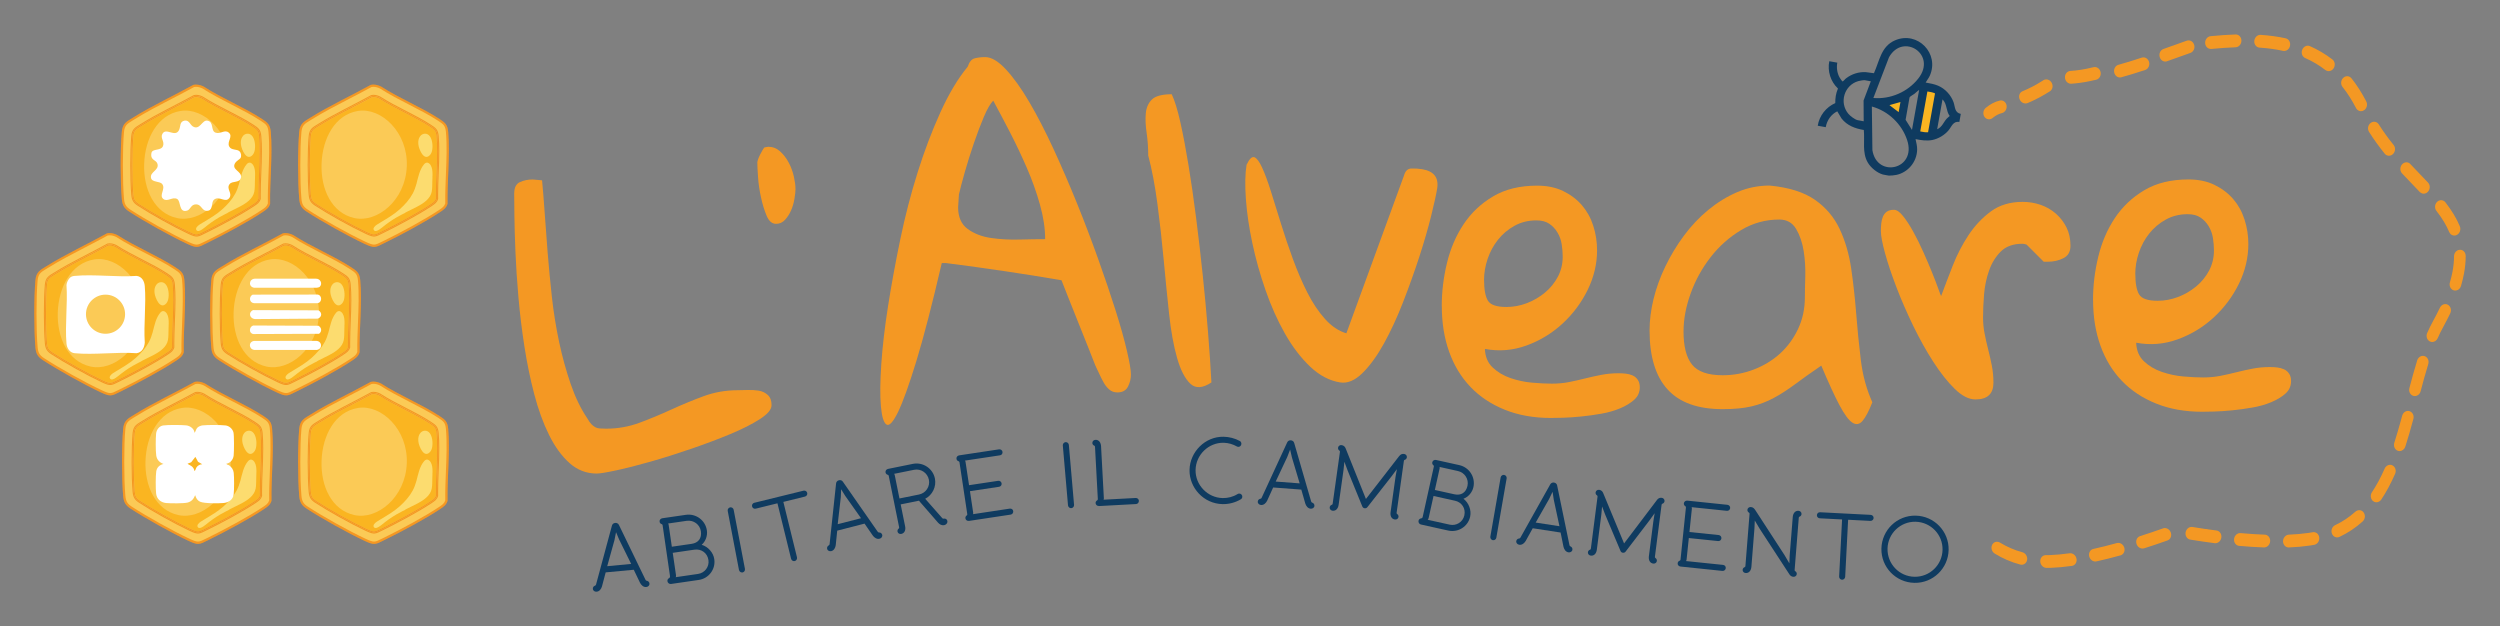 <?xml version="1.0" encoding="UTF-8"?>
<svg xmlns="http://www.w3.org/2000/svg" version="1.1" viewBox="0 0 826.84 207.1">
  <rect x="0" y="0" width="826.84" height="207.1" fill="#808080" stroke="none"/>
  <!-- Generator: Adobe Illustrator 29.8.1, SVG Export Plug-In . SVG Version: 2.1.1 Build 2)  -->
  <defs>
    <style>
      .st0 {
        fill: #fdf39d;
        opacity: .63;
      }

      .st1 {
        fill: #0f3b60;
      }

      .st2 {
        fill: #fff;
      }

      .st3 {
        fill: #fab521;
      }

      .st4 {
        isolation: isolate;
      }

      .st5 {
        fill: #ffea76;
      }

      .st6 {
        mix-blend-mode: multiply;
        opacity: .38;
      }

      .st6, .st7 {
        fill: #f49823;
      }
    </style>
  </defs>
  <g class="st4">
    <g id="Livello_1">
      <g>
        <path class="st5" d="M123.72,81.28c-.66,0-1.43-.25-2.94-.95-5.58-2.61-14.19-7.4-19.2-10.68-1.53-1-2.07-1.93-2.24-3.84-.5-5.62-.5-16.83,0-22.2.22-2.35,1.2-2.95,2.98-4.04l.51-.31c3.99-2.48,8.31-4.72,12.48-6.88,2.48-1.28,5.04-2.61,7.49-3.96.18-.02.46-.06.75-.06.74,0,1.51.2,2.36.62,2.98,1.93,6.33,3.65,9.58,5.31,3.27,1.68,6.65,3.41,9.64,5.36,1.75,1.14,2.52,1.73,2.72,3.95.39,4.43.19,9.36,0,14.12-.13,3.24-.27,6.59-.21,9.69-.38,1.11-1.09,1.59-2.18,2.32-4.7,3.16-12.76,7.49-18.27,10.19l-.77.38c-1.25.62-1.94.97-2.7.97Z"/>
        <path class="st7" d="M123.56,28.73h0c.67,0,1.37.18,2.15.56,3.02,1.95,6.37,3.67,9.61,5.33,3.26,1.67,6.64,3.4,9.61,5.34,1.76,1.15,2.37,1.65,2.55,3.67.39,4.41.19,9.33,0,14.08-.13,3.2-.27,6.51-.21,9.58-.36,1.03-.99,1.45-2.05,2.16-4.65,3.12-12.69,7.45-18.19,10.14l-.78.38c-1.2.6-1.86.93-2.53.93-.6,0-1.35-.25-2.78-.92-5.56-2.6-14.15-7.38-19.16-10.66-1.43-.94-1.92-1.77-2.08-3.56-.5-5.6-.5-16.77,0-22.13.2-2.16,1.07-2.7,2.81-3.76l.51-.31c3.98-2.48,8.29-4.71,12.45-6.86,2.45-1.27,4.98-2.58,7.41-3.92.22-.04.44-.06.67-.06M123.56,27.98c-.31,0-.62.03-.93.1-6.56,3.63-13.6,6.87-19.99,10.85-2.08,1.29-3.41,1.87-3.67,4.64-.51,5.49-.49,16.76,0,22.27.18,2.01.77,3.04,2.41,4.12,5.07,3.32,13.76,8.14,19.25,10.71,1.46.68,2.33.99,3.1.99,1,0,1.85-.51,3.63-1.39,5.3-2.6,13.46-6.95,18.28-10.19,1.11-.75,1.94-1.29,2.38-2.66-.14-7.59.87-16.33.21-23.84-.21-2.35-1.05-3.03-2.89-4.23-5.97-3.89-13.22-6.79-19.26-10.7-.81-.4-1.65-.66-2.52-.66h0Z"/>
        <path class="st6" d="M122.63,28.08c1.21-.27,2.36.02,3.45.56,6.04,3.91,13.29,6.81,19.26,10.7,1.84,1.2,2.68,1.88,2.89,4.23.66,7.51-.36,16.25-.21,23.84-.44,1.37-1.27,1.92-2.38,2.66-4.82,3.24-12.98,7.6-18.28,10.19-3.16,1.55-3.38,1.97-6.73.4-5.49-2.57-14.18-7.39-19.25-10.71-1.64-1.07-2.23-2.1-2.41-4.12-.49-5.51-.51-16.78,0-22.27.26-2.77,1.59-3.34,3.67-4.64,6.39-3.98,13.43-7.22,19.99-10.85Z"/>
        <path class="st3" d="M116.54,35.59c-3.64,1.88-7.4,3.83-10.87,5.99l-.45.28c-1.53.94-2.23,1.37-2.41,3.21-.21,2.22-.33,5.7-.33,9.54s.12,7.49.33,9.77c.14,1.55.54,2.23,1.77,3.04,4.37,2.86,11.87,7.03,16.72,9.3,2.35,1.1,2.51,1.01,4.56,0l.68-.34c4.8-2.35,11.82-6.13,15.88-8.85.9-.61,1.44-.97,1.75-1.82,0-.41-.01-.83-.01-1.24,0-2.3.1-4.75.2-7.11.1-2.4.2-4.89.2-7.27,0-1.89-.06-3.54-.19-5.02-.15-1.73-.68-2.15-2.19-3.14-2.59-1.69-5.54-3.2-8.38-4.66-2.83-1.45-5.76-2.95-8.4-4.66-.88-.43-1.65-.57-2.39-.43-2.12,1.17-4.33,2.31-6.46,3.42ZM134.54,55.04c-.45,11.3-9.85,18.74-17.34,17.08-7.49-1.66-11.13-9.5-10.85-17.9.28-8.4,4.42-16.31,12.07-17.53,7.65-1.22,16.57,7.05,16.12,18.35Z"/>
        <path class="st7" d="M122.74,31.46c-5.73,3.17-11.88,6-17.46,9.48-1.82,1.13-2.98,1.63-3.2,4.05-.22,2.37-.33,5.99-.33,9.61s.11,7.41.33,9.84c.16,1.76.67,2.66,2.1,3.59,4.43,2.9,12.02,7.11,16.81,9.35,2.93,1.37,3.12,1,5.88-.35,4.63-2.27,11.75-6.07,15.97-8.9.97-.65,1.7-1.13,2.08-2.33,0-.45-.01-.9-.01-1.36,0-4.61.39-9.62.39-14.38,0-1.74-.05-3.45-.2-5.09-.18-2.05-.92-2.65-2.52-3.69-5.21-3.4-11.54-5.93-16.82-9.35-.95-.47-1.95-.72-3.01-.49ZM125.59,32.29c2.6,1.68,5.53,3.18,8.36,4.64,2.86,1.47,5.81,2.98,8.42,4.68,1.55,1.01,2.19,1.5,2.36,3.41.13,1.5.2,3.15.2,5.05h0c0,2.39-.1,4.88-.2,7.28-.1,2.36-.2,4.8-.2,7.09,0,.46,0,.92.01,1.37-.32.94-.94,1.36-1.88,1.99-4.1,2.76-11.14,6.54-15.95,8.9l-.68.33c-2.1,1.05-2.37,1.18-4.88.01-4.87-2.28-12.39-6.46-16.77-9.33-1.32-.86-1.79-1.67-1.94-3.32-.21-2.29-.33-5.96-.33-9.8s.12-7.35.33-9.58c.19-2.03,1.04-2.55,2.59-3.5l.44-.27c3.49-2.17,7.26-4.12,10.91-6.01,2.16-1.12,4.4-2.28,6.54-3.46.76-.15,1.66,0,2.67.5Z"/>
        <path class="st7" d="M116.38,35.25c-3.65,1.89-7.42,3.84-10.91,6.01l-.44.27c-1.54.94-2.4,1.47-2.59,3.5-.21,2.23-.33,5.73-.33,9.58s.12,7.5.33,9.8c.15,1.65.62,2.45,1.94,3.32,4.38,2.87,11.9,7.05,16.77,9.33,2.51,1.17,2.78,1.04,4.88-.01l.68-.33c4.81-2.36,11.85-6.14,15.95-8.9.94-.63,1.56-1.05,1.88-1.99,0-.45-.01-.91-.01-1.37,0-2.3.1-4.73.2-7.09.1-2.41.2-4.89.2-7.28h0c0-1.91-.06-3.56-.2-5.05-.17-1.92-.8-2.4-2.36-3.41-2.61-1.7-5.56-3.22-8.42-4.68-2.83-1.45-5.76-2.96-8.36-4.64-1-.5-1.91-.65-2.67-.5-2.14,1.18-4.38,2.34-6.54,3.46ZM125.39,32.6c2.64,1.7,5.57,3.2,8.4,4.66,2.85,1.46,5.79,2.97,8.38,4.66,1.51.98,2.04,1.41,2.19,3.14.13,1.48.19,3.13.19,5.02,0,2.38-.1,4.86-.2,7.27-.1,2.36-.2,4.81-.2,7.11,0,.42,0,.83.01,1.24-.31.86-.84,1.22-1.75,1.82-4.06,2.73-11.08,6.5-15.88,8.85l-.68.34c-2.04,1.02-2.21,1.1-4.56,0-4.85-2.27-12.35-6.44-16.72-9.3-1.24-.81-1.63-1.49-1.77-3.04-.2-2.29-.33-5.94-.33-9.77s.12-7.32.33-9.54c.17-1.84.87-2.27,2.41-3.21l.45-.28c3.47-2.16,7.23-4.11,10.87-5.99,2.14-1.1,4.34-2.25,6.46-3.42.74-.14,1.5,0,2.39.43Z"/>
        <path class="st0" d="M140.24,54.35c-.35.41-.64.88-.89,1.36-.27.53-.5,1.08-.68,1.64-.38,1.13-.62,2.29-.93,3.44-.31,1.14-.71,2.24-1.27,3.28-.53.98-1.18,1.89-1.9,2.74-.75.88-1.57,1.7-2.42,2.46-.94.84-1.97,1.59-3.03,2.28-1.05.69-2.14,1.33-3.22,1.98-.43.26-.87.5-1.28.79-.33.23-.65.49-.88.82-.21.3-.31.67-.08.99.2.27.53.32.84.24.37-.09.72-.29,1.03-.5.28-.19.55-.39.82-.61,1.5-1.23,3.08-2.37,4.76-3.34.59-.31,1.17-.63,1.76-.95.07-.04.14-.07.2-.11.3-.15.6-.3.9-.44.04-.02.05-.05.04-.08.2-.11.4-.22.61-.32.58-.3,1.17-.58,1.75-.87,1.17-.57,2.33-1.14,3.41-1.87.92-.62,1.8-1.37,2.39-2.32.29-.47.5-.98.61-1.53.12-.58.15-1.18.17-1.77.02-.63.02-1.25.04-1.88.03-.69.07-1.38.06-2.08,0-1.01-.07-2.14-.6-3.04-.23-.39-.61-.78-1.07-.87-.47-.09-.86.22-1.14.55Z"/>
        <path class="st0" d="M139.07,44.93c-.22.25-.39.55-.51.86-.24.64-.26,1.34-.19,2.02.17,1.54,1.84,5.67,3.86,3.44.45-.5.65-1.17.74-1.83.14-.98.08-1.98-.17-2.94-.18-.68-.48-1.35-1.01-1.81-.84-.72-2.02-.55-2.73.26Z"/>
        <path class="st5" d="M123.72,179.51c-.66,0-1.43-.25-2.94-.95-5.58-2.61-14.19-7.4-19.2-10.68-1.53-1-2.07-1.93-2.24-3.84-.5-5.62-.5-16.83,0-22.2.22-2.35,1.2-2.95,2.98-4.04l.51-.31c3.99-2.48,8.31-4.72,12.48-6.88,2.48-1.28,5.04-2.61,7.49-3.96.18-.02.46-.06.75-.06.74,0,1.51.2,2.36.62,2.98,1.93,6.33,3.65,9.58,5.31,3.27,1.68,6.65,3.41,9.64,5.36,1.75,1.14,2.52,1.73,2.72,3.95.39,4.43.19,9.36,0,14.12-.13,3.24-.27,6.59-.21,9.69-.38,1.11-1.09,1.59-2.18,2.32-4.7,3.16-12.76,7.49-18.27,10.19l-.77.38c-1.25.62-1.94.97-2.7.97Z"/>
        <path class="st7" d="M123.56,126.95h0c.67,0,1.37.18,2.15.56,3.02,1.95,6.37,3.67,9.61,5.33,3.26,1.67,6.64,3.4,9.61,5.34,1.76,1.15,2.37,1.65,2.55,3.67.39,4.41.19,9.33,0,14.08-.13,3.2-.27,6.51-.21,9.58-.36,1.03-.99,1.45-2.05,2.16-4.65,3.12-12.69,7.45-18.19,10.14l-.78.38c-1.2.6-1.86.93-2.53.93-.6,0-1.35-.25-2.78-.92-5.56-2.6-14.15-7.38-19.16-10.66-1.43-.94-1.92-1.77-2.08-3.56-.5-5.6-.5-16.77,0-22.13.2-2.16,1.07-2.7,2.81-3.76l.51-.31c3.98-2.48,8.29-4.71,12.45-6.86,2.45-1.27,4.98-2.58,7.41-3.92.22-.04.44-.06.67-.06M123.56,126.21c-.31,0-.62.03-.93.1-6.56,3.63-13.6,6.87-19.99,10.85-2.08,1.29-3.41,1.87-3.67,4.64-.51,5.49-.49,16.76,0,22.27.18,2.01.77,3.04,2.41,4.12,5.07,3.32,13.76,8.14,19.25,10.71,1.46.68,2.33.99,3.1.99,1,0,1.85-.51,3.63-1.39,5.3-2.6,13.46-6.95,18.28-10.19,1.11-.75,1.94-1.29,2.38-2.66-.14-7.59.87-16.33.21-23.84-.21-2.35-1.05-3.03-2.89-4.23-5.97-3.89-13.22-6.79-19.26-10.7-.81-.4-1.65-.66-2.52-.66h0Z"/>
        <path class="st6" d="M122.63,126.31c1.21-.27,2.36.02,3.45.56,6.04,3.91,13.29,6.81,19.26,10.7,1.84,1.2,2.68,1.88,2.89,4.23.66,7.51-.36,16.25-.21,23.84-.44,1.37-1.27,1.92-2.38,2.66-4.82,3.24-12.98,7.6-18.28,10.19-3.16,1.55-3.38,1.97-6.73.4-5.49-2.57-14.18-7.39-19.25-10.71-1.64-1.07-2.23-2.1-2.41-4.12-.49-5.51-.51-16.78,0-22.27.26-2.77,1.59-3.34,3.67-4.64,6.39-3.98,13.43-7.22,19.99-10.85Z"/>
        <path class="st3" d="M116.54,133.82c-3.64,1.88-7.4,3.83-10.87,5.99l-.45.28c-1.53.94-2.23,1.37-2.41,3.21-.21,2.22-.33,5.7-.33,9.54s.12,7.49.33,9.77c.14,1.55.54,2.23,1.77,3.04,4.37,2.86,11.87,7.03,16.72,9.3,2.35,1.1,2.51,1.01,4.56,0l.68-.34c4.8-2.35,11.82-6.13,15.88-8.85.9-.61,1.44-.97,1.75-1.82,0-.41-.01-.83-.01-1.24,0-2.3.1-4.75.2-7.11.1-2.4.2-4.89.2-7.27,0-1.89-.06-3.54-.19-5.02-.15-1.73-.68-2.15-2.19-3.14-2.59-1.69-5.54-3.2-8.38-4.66-2.83-1.45-5.76-2.95-8.4-4.66-.88-.43-1.65-.57-2.39-.43-2.12,1.17-4.33,2.31-6.46,3.42ZM134.54,153.27c-.45,11.3-9.85,18.74-17.34,17.08-7.49-1.66-11.13-9.5-10.85-17.9.28-8.4,4.42-16.31,12.07-17.53,7.65-1.22,16.57,7.05,16.12,18.35Z"/>
        <path class="st7" d="M122.74,129.69c-5.73,3.17-11.88,6-17.46,9.48-1.82,1.13-2.98,1.63-3.2,4.05-.22,2.37-.33,5.99-.33,9.61s.11,7.41.33,9.84c.16,1.76.67,2.66,2.1,3.59,4.43,2.9,12.02,7.11,16.81,9.35,2.93,1.37,3.12,1,5.88-.35,4.63-2.27,11.75-6.07,15.97-8.9.97-.65,1.7-1.13,2.08-2.33,0-.45-.01-.9-.01-1.36,0-4.61.39-9.62.39-14.38,0-1.74-.05-3.45-.2-5.09-.18-2.05-.92-2.65-2.52-3.69-5.21-3.4-11.54-5.93-16.82-9.35-.95-.47-1.95-.72-3.01-.49ZM125.59,130.51c2.6,1.68,5.53,3.18,8.36,4.64,2.86,1.47,5.81,2.98,8.42,4.68,1.55,1.01,2.19,1.5,2.36,3.41.13,1.5.2,3.15.2,5.05h0c0,2.39-.1,4.88-.2,7.28-.1,2.36-.2,4.8-.2,7.09,0,.46,0,.92.01,1.37-.32.94-.94,1.36-1.88,1.99-4.1,2.76-11.14,6.54-15.95,8.9l-.68.33c-2.1,1.05-2.37,1.18-4.88.01-4.87-2.28-12.39-6.46-16.77-9.33-1.32-.86-1.79-1.67-1.94-3.32-.21-2.29-.33-5.96-.33-9.8s.12-7.35.33-9.58c.19-2.03,1.04-2.55,2.59-3.5l.44-.27c3.49-2.17,7.26-4.12,10.91-6.01,2.16-1.12,4.4-2.28,6.54-3.46.76-.15,1.66,0,2.67.5Z"/>
        <path class="st7" d="M116.38,133.48c-3.65,1.89-7.42,3.84-10.91,6.01l-.44.27c-1.54.94-2.4,1.47-2.59,3.5-.21,2.23-.33,5.73-.33,9.58s.12,7.5.33,9.8c.15,1.65.62,2.45,1.94,3.32,4.38,2.87,11.9,7.05,16.77,9.33,2.51,1.17,2.78,1.04,4.88-.01l.68-.33c4.81-2.36,11.85-6.14,15.95-8.9.94-.63,1.56-1.05,1.88-1.99,0-.45-.01-.91-.01-1.37,0-2.3.1-4.73.2-7.09.1-2.41.2-4.89.2-7.28h0c0-1.91-.06-3.56-.2-5.05-.17-1.92-.8-2.4-2.36-3.41-2.61-1.7-5.56-3.22-8.42-4.68-2.83-1.45-5.76-2.96-8.36-4.64-1-.5-1.91-.65-2.67-.5-2.14,1.18-4.38,2.34-6.54,3.46ZM125.39,130.83c2.64,1.7,5.57,3.2,8.4,4.66,2.85,1.46,5.79,2.97,8.38,4.66,1.51.98,2.04,1.41,2.19,3.14.13,1.48.19,3.13.19,5.02,0,2.38-.1,4.86-.2,7.27-.1,2.36-.2,4.81-.2,7.11,0,.42,0,.83.01,1.24-.31.86-.84,1.22-1.75,1.82-4.06,2.73-11.08,6.5-15.88,8.85l-.68.34c-2.04,1.02-2.21,1.1-4.56,0-4.85-2.27-12.35-6.44-16.72-9.3-1.24-.81-1.63-1.49-1.77-3.04-.2-2.29-.33-5.94-.33-9.77s.12-7.32.33-9.54c.17-1.84.87-2.27,2.41-3.21l.45-.28c3.47-2.16,7.23-4.11,10.87-5.99,2.14-1.1,4.34-2.25,6.46-3.42.74-.14,1.5,0,2.39.43Z"/>
        <path class="st0" d="M140.24,152.57c-.35.41-.64.88-.89,1.36-.27.53-.5,1.08-.68,1.64-.38,1.13-.62,2.29-.93,3.44-.31,1.14-.71,2.24-1.27,3.28-.53.98-1.18,1.89-1.9,2.74-.75.88-1.57,1.7-2.42,2.46-.94.84-1.97,1.59-3.03,2.28-1.05.69-2.14,1.33-3.22,1.98-.43.26-.87.5-1.28.79-.33.23-.65.49-.88.82-.21.3-.31.67-.08.99.2.27.53.32.84.24.37-.09.72-.29,1.03-.5.28-.19.55-.39.82-.61,1.5-1.23,3.08-2.37,4.76-3.34.59-.31,1.17-.63,1.76-.95.07-.04.14-.07.2-.11.3-.15.6-.3.9-.44.04-.02.05-.05.04-.08.2-.11.4-.22.61-.32.58-.3,1.17-.58,1.75-.87,1.17-.57,2.33-1.14,3.41-1.87.92-.62,1.8-1.37,2.39-2.32.29-.47.5-.98.61-1.53.12-.58.15-1.18.17-1.77.02-.63.02-1.25.04-1.88.03-.69.07-1.38.06-2.08,0-1.01-.07-2.14-.6-3.04-.23-.39-.61-.78-1.07-.87-.47-.09-.86.22-1.14.55Z"/>
        <path class="st0" d="M139.07,143.16c-.22.25-.39.55-.51.86-.24.64-.26,1.34-.19,2.02.17,1.54,1.84,5.67,3.86,3.44.45-.5.65-1.17.74-1.83.14-.98.08-1.98-.17-2.94-.18-.68-.48-1.35-1.01-1.81-.84-.72-2.02-.55-2.73.26Z"/>
        <path class="st5" d="M65.49,179.51c-.66,0-1.43-.25-2.94-.95-5.58-2.61-14.19-7.4-19.2-10.68-1.53-1-2.07-1.93-2.24-3.84-.5-5.62-.5-16.83,0-22.2.22-2.35,1.2-2.95,2.98-4.04l.51-.31c3.99-2.48,8.31-4.72,12.48-6.88,2.48-1.28,5.04-2.61,7.49-3.96.18-.02.46-.06.75-.06.74,0,1.51.2,2.36.62,2.98,1.93,6.33,3.65,9.58,5.31,3.27,1.68,6.65,3.41,9.64,5.36,1.75,1.14,2.52,1.73,2.72,3.95.39,4.43.19,9.36,0,14.12-.13,3.24-.27,6.59-.21,9.69-.38,1.11-1.09,1.59-2.18,2.32-4.7,3.16-12.76,7.49-18.27,10.19l-.77.38c-1.25.62-1.94.97-2.7.97Z"/>
        <path class="st7" d="M65.33,126.95h0c.67,0,1.37.18,2.15.56,3.02,1.95,6.37,3.67,9.61,5.33,3.26,1.67,6.64,3.4,9.61,5.34,1.76,1.15,2.37,1.65,2.55,3.67.39,4.41.19,9.33,0,14.08-.13,3.2-.27,6.51-.21,9.58-.36,1.03-.99,1.45-2.05,2.16-4.65,3.12-12.69,7.45-18.19,10.14l-.78.38c-1.2.6-1.86.93-2.53.93-.6,0-1.35-.25-2.78-.92-5.56-2.6-14.15-7.38-19.16-10.66-1.43-.94-1.92-1.77-2.08-3.56-.5-5.6-.5-16.77,0-22.13.2-2.16,1.07-2.7,2.81-3.76l.51-.31c3.98-2.48,8.29-4.71,12.45-6.86,2.45-1.27,4.98-2.58,7.41-3.92.22-.04.44-.06.67-.06M65.33,126.21c-.31,0-.62.03-.93.1-6.56,3.63-13.6,6.87-19.99,10.85-2.08,1.29-3.41,1.87-3.67,4.64-.51,5.49-.49,16.76,0,22.27.18,2.01.77,3.04,2.41,4.12,5.07,3.32,13.76,8.14,19.25,10.71,1.46.68,2.33.99,3.1.99,1,0,1.85-.51,3.63-1.39,5.3-2.6,13.46-6.95,18.28-10.19,1.11-.75,1.94-1.29,2.38-2.66-.14-7.59.87-16.33.21-23.84-.21-2.35-1.05-3.03-2.89-4.23-5.97-3.89-13.22-6.79-19.26-10.7-.81-.4-1.65-.66-2.52-.66h0Z"/>
        <path class="st6" d="M64.4,126.31c1.21-.27,2.36.02,3.45.56,6.04,3.91,13.29,6.81,19.26,10.7,1.84,1.2,2.68,1.88,2.89,4.23.66,7.51-.36,16.25-.21,23.84-.44,1.37-1.27,1.92-2.38,2.66-4.82,3.24-12.98,7.6-18.28,10.19-3.16,1.55-3.38,1.97-6.73.4-5.49-2.57-14.18-7.39-19.25-10.71-1.64-1.07-2.23-2.1-2.41-4.12-.49-5.51-.51-16.78,0-22.27.26-2.77,1.59-3.34,3.67-4.64,6.39-3.98,13.43-7.22,19.99-10.85Z"/>
        <path class="st3" d="M58.31,133.82c-3.64,1.88-7.4,3.83-10.87,5.99l-.45.28c-1.53.94-2.23,1.37-2.41,3.21-.21,2.22-.33,5.7-.33,9.54s.12,7.49.33,9.77c.14,1.55.54,2.23,1.77,3.04,4.37,2.86,11.87,7.03,16.72,9.3,2.35,1.1,2.51,1.01,4.56,0l.68-.34c4.8-2.35,11.82-6.13,15.88-8.85.9-.61,1.44-.97,1.75-1.82,0-.41-.01-.83-.01-1.24,0-2.3.1-4.75.2-7.11.1-2.4.2-4.89.2-7.27,0-1.89-.06-3.54-.19-5.02-.15-1.73-.68-2.15-2.19-3.14-2.59-1.69-5.54-3.2-8.38-4.66-2.83-1.45-5.76-2.95-8.4-4.66-.88-.43-1.65-.57-2.39-.43-2.12,1.17-4.33,2.31-6.46,3.42ZM76.31,153.27c-.45,11.3-9.85,18.74-17.34,17.08-7.49-1.66-11.13-9.5-10.85-17.9.28-8.4,4.42-16.31,12.07-17.53,7.65-1.22,16.57,7.05,16.12,18.35Z"/>
        <path class="st7" d="M64.51,129.69c-5.73,3.17-11.88,6-17.46,9.48-1.82,1.13-2.98,1.63-3.2,4.05-.22,2.37-.33,5.99-.33,9.61s.11,7.41.33,9.84c.16,1.76.67,2.66,2.1,3.59,4.43,2.9,12.02,7.11,16.81,9.35,2.93,1.37,3.12,1,5.88-.35,4.63-2.27,11.75-6.07,15.97-8.9.97-.65,1.7-1.13,2.08-2.33,0-.45-.01-.9-.01-1.36,0-4.61.39-9.62.39-14.38,0-1.74-.05-3.45-.2-5.09-.18-2.05-.92-2.65-2.52-3.69-5.21-3.4-11.54-5.93-16.82-9.35-.95-.47-1.95-.72-3.01-.49ZM67.36,130.51c2.6,1.68,5.53,3.18,8.36,4.64,2.86,1.47,5.81,2.98,8.42,4.68,1.55,1.01,2.19,1.5,2.36,3.41.13,1.5.2,3.15.2,5.05h0c0,2.39-.1,4.88-.2,7.28-.1,2.36-.2,4.8-.2,7.09,0,.46,0,.92.01,1.37-.32.94-.94,1.36-1.88,1.99-4.1,2.76-11.14,6.54-15.95,8.9l-.68.33c-2.1,1.05-2.37,1.18-4.88.01-4.87-2.28-12.39-6.46-16.77-9.33-1.32-.86-1.79-1.67-1.94-3.32-.21-2.29-.33-5.96-.33-9.8s.12-7.35.33-9.58c.19-2.03,1.04-2.55,2.59-3.5l.44-.27c3.49-2.17,7.26-4.12,10.91-6.01,2.16-1.12,4.4-2.28,6.54-3.46.76-.15,1.66,0,2.67.5Z"/>
        <path class="st7" d="M58.15,133.48c-3.65,1.89-7.42,3.84-10.91,6.01l-.44.27c-1.54.94-2.4,1.47-2.59,3.5-.21,2.23-.33,5.73-.33,9.58s.12,7.5.33,9.8c.15,1.65.62,2.45,1.94,3.32,4.38,2.87,11.9,7.05,16.77,9.33,2.51,1.17,2.78,1.04,4.88-.01l.68-.33c4.81-2.36,11.85-6.14,15.95-8.9.94-.63,1.56-1.05,1.88-1.99,0-.45-.01-.91-.01-1.37,0-2.3.1-4.73.2-7.09.1-2.41.2-4.89.2-7.28h0c0-1.91-.06-3.56-.2-5.05-.17-1.92-.8-2.4-2.36-3.41-2.61-1.7-5.56-3.22-8.42-4.68-2.83-1.45-5.76-2.96-8.36-4.64-1-.5-1.91-.65-2.67-.5-2.14,1.18-4.38,2.34-6.54,3.46ZM67.15,130.83c2.64,1.7,5.57,3.2,8.4,4.66,2.85,1.46,5.79,2.97,8.38,4.66,1.51.98,2.04,1.41,2.19,3.14.13,1.48.19,3.13.19,5.02,0,2.38-.1,4.86-.2,7.27-.1,2.36-.2,4.81-.2,7.11,0,.42,0,.83.01,1.24-.31.86-.84,1.22-1.75,1.82-4.06,2.73-11.08,6.5-15.88,8.85l-.68.34c-2.04,1.02-2.21,1.1-4.56,0-4.85-2.27-12.35-6.44-16.72-9.3-1.24-.81-1.63-1.49-1.77-3.04-.2-2.29-.33-5.94-.33-9.77s.12-7.32.33-9.54c.17-1.84.87-2.27,2.41-3.21l.45-.28c3.47-2.16,7.23-4.11,10.87-5.99,2.14-1.1,4.34-2.25,6.46-3.42.74-.14,1.5,0,2.39.43Z"/>
        <path class="st0" d="M82,152.57c-.35.41-.64.88-.89,1.36-.27.53-.5,1.08-.68,1.64-.38,1.13-.62,2.29-.93,3.44-.31,1.14-.71,2.24-1.27,3.28-.53.98-1.18,1.89-1.9,2.74-.75.88-1.57,1.7-2.42,2.46-.94.84-1.97,1.59-3.03,2.28-1.05.69-2.14,1.33-3.22,1.98-.43.26-.87.5-1.28.79-.33.23-.65.49-.88.82-.21.3-.31.67-.08.99.2.27.53.32.84.24.37-.09.72-.29,1.03-.5.28-.19.55-.39.82-.61,1.5-1.23,3.08-2.37,4.76-3.34.59-.31,1.17-.63,1.76-.95.07-.04.14-.07.2-.11.3-.15.6-.3.9-.44.04-.02.05-.05.04-.08.2-.11.4-.22.61-.32.58-.3,1.17-.58,1.75-.87,1.17-.57,2.33-1.14,3.41-1.87.92-.62,1.8-1.37,2.39-2.32.29-.47.5-.98.61-1.53.12-.58.15-1.18.17-1.77.02-.63.02-1.25.04-1.88.03-.69.07-1.38.06-2.08,0-1.01-.07-2.14-.6-3.04-.23-.39-.61-.78-1.07-.87-.47-.09-.86.22-1.14.55Z"/>
        <path class="st0" d="M80.84,143.16c-.22.25-.39.55-.51.86-.24.64-.26,1.34-.19,2.02.17,1.54,1.84,5.67,3.86,3.44.45-.5.65-1.17.74-1.83.14-.98.08-1.98-.17-2.94-.18-.68-.48-1.35-1.01-1.81-.84-.72-2.02-.55-2.73.26Z"/>
        <path class="st5" d="M94.63,130.39c-.66,0-1.43-.25-2.94-.95-5.57-2.61-14.19-7.4-19.2-10.68-1.53-1-2.07-1.93-2.24-3.84-.5-5.62-.5-16.83,0-22.2.22-2.35,1.2-2.95,2.98-4.04l.51-.31c3.99-2.48,8.31-4.72,12.48-6.88,2.48-1.28,5.04-2.61,7.49-3.96.18-.02.46-.06.75-.06.74,0,1.51.2,2.36.62,2.98,1.93,6.33,3.65,9.58,5.31,3.27,1.68,6.65,3.41,9.64,5.36,1.75,1.14,2.53,1.74,2.72,3.95.39,4.43.19,9.36,0,14.12-.13,3.24-.27,6.59-.21,9.69-.38,1.11-1.09,1.59-2.18,2.32-4.7,3.16-12.76,7.49-18.27,10.19l-.77.38c-1.25.62-1.94.97-2.7.97Z"/>
        <path class="st7" d="M94.47,77.83c.67,0,1.37.18,2.15.56,3.02,1.95,6.37,3.67,9.61,5.33,3.26,1.67,6.64,3.4,9.61,5.34,1.76,1.15,2.37,1.65,2.55,3.67.39,4.41.19,9.33,0,14.08-.13,3.2-.27,6.51-.21,9.58-.36,1.03-.99,1.45-2.05,2.16-4.65,3.12-12.69,7.45-18.19,10.14l-.78.38c-1.2.6-1.86.93-2.53.93-.6,0-1.35-.25-2.78-.92-5.56-2.6-14.15-7.38-19.16-10.66-1.43-.94-1.92-1.77-2.08-3.56-.5-5.6-.5-16.77,0-22.13.2-2.16,1.07-2.7,2.81-3.76l.51-.31c3.98-2.48,8.29-4.71,12.45-6.86,2.45-1.27,4.98-2.58,7.41-3.92.22-.04.44-.06.67-.06M94.47,77.09c-.31,0-.62.03-.93.1-6.56,3.63-13.6,6.87-19.99,10.85-2.08,1.29-3.41,1.87-3.67,4.64-.51,5.49-.49,16.76,0,22.27.18,2.01.77,3.04,2.41,4.12,5.07,3.32,13.76,8.14,19.25,10.71,1.46.68,2.33.99,3.1.99,1,0,1.85-.51,3.63-1.39,5.3-2.6,13.46-6.95,18.28-10.19,1.11-.75,1.94-1.29,2.38-2.66-.14-7.59.87-16.33.21-23.84-.21-2.35-1.05-3.03-2.89-4.23-5.97-3.89-13.22-6.79-19.26-10.7-.81-.4-1.65-.66-2.52-.66h0Z"/>
        <path class="st6" d="M93.54,77.19c1.21-.27,2.36.02,3.45.56,6.04,3.91,13.29,6.81,19.26,10.7,1.84,1.2,2.68,1.88,2.89,4.23.66,7.51-.36,16.25-.21,23.84-.44,1.37-1.27,1.92-2.38,2.66-4.82,3.24-12.98,7.6-18.28,10.19-3.16,1.55-3.38,1.97-6.73.4-5.49-2.57-14.18-7.39-19.25-10.71-1.64-1.07-2.23-2.1-2.41-4.12-.49-5.51-.51-16.78,0-22.27.26-2.77,1.59-3.34,3.67-4.64,6.39-3.98,13.43-7.22,19.99-10.85Z"/>
        <path class="st3" d="M87.45,84.69c-3.64,1.88-7.4,3.83-10.87,5.99l-.45.28c-1.53.94-2.23,1.37-2.41,3.21-.21,2.22-.33,5.7-.33,9.54s.12,7.49.33,9.77c.14,1.55.54,2.23,1.77,3.04,4.37,2.86,11.87,7.03,16.72,9.3,2.35,1.1,2.51,1.01,4.56,0l.68-.34c4.8-2.35,11.82-6.13,15.88-8.85.9-.61,1.44-.97,1.75-1.82,0-.41-.01-.83-.01-1.24,0-2.3.1-4.75.2-7.11.1-2.4.2-4.89.2-7.27,0-1.89-.06-3.54-.19-5.02-.15-1.73-.68-2.15-2.19-3.14-2.59-1.69-5.54-3.2-8.38-4.66-2.83-1.45-5.76-2.95-8.4-4.66-.88-.43-1.65-.57-2.39-.43-2.12,1.17-4.33,2.31-6.46,3.42ZM105.45,104.15c-.45,11.3-9.85,18.74-17.34,17.08-7.49-1.66-11.13-9.5-10.85-17.9.28-8.4,4.42-16.31,12.07-17.53,7.65-1.22,16.57,7.05,16.12,18.35Z"/>
        <path class="st7" d="M93.65,80.57c-5.73,3.17-11.88,6-17.46,9.48-1.82,1.13-2.98,1.63-3.2,4.05-.22,2.37-.33,5.99-.33,9.61s.11,7.41.33,9.84c.16,1.76.67,2.66,2.1,3.59,4.43,2.9,12.02,7.11,16.81,9.35,2.93,1.37,3.12,1,5.88-.35,4.63-2.27,11.75-6.07,15.97-8.9.97-.65,1.7-1.13,2.08-2.33,0-.45-.01-.9-.01-1.36,0-4.61.39-9.62.39-14.38,0-1.74-.05-3.45-.2-5.09-.18-2.05-.92-2.65-2.52-3.69-5.21-3.4-11.54-5.93-16.82-9.35-.95-.47-1.95-.72-3.01-.49ZM96.5,81.39c2.6,1.68,5.53,3.18,8.36,4.64,2.86,1.47,5.81,2.98,8.42,4.68,1.55,1.01,2.19,1.5,2.36,3.41.13,1.5.2,3.15.2,5.05h0c0,2.39-.1,4.88-.2,7.28-.1,2.36-.2,4.8-.2,7.09,0,.46,0,.92.01,1.37-.32.94-.94,1.36-1.88,1.99-4.1,2.76-11.14,6.54-15.95,8.9l-.68.33c-2.1,1.05-2.37,1.18-4.88.01-4.87-2.28-12.39-6.46-16.77-9.33-1.32-.86-1.79-1.67-1.94-3.32-.21-2.29-.33-5.96-.33-9.8s.12-7.35.33-9.58c.19-2.03,1.04-2.55,2.59-3.5l.44-.27c3.49-2.17,7.26-4.12,10.91-6.01,2.16-1.12,4.4-2.28,6.54-3.46.76-.15,1.66,0,2.67.5Z"/>
        <path class="st7" d="M87.29,84.36c-3.65,1.89-7.42,3.84-10.91,6.01l-.44.27c-1.54.94-2.4,1.47-2.59,3.5-.21,2.23-.33,5.73-.33,9.58s.12,7.5.33,9.8c.15,1.65.62,2.45,1.94,3.32,4.38,2.87,11.9,7.05,16.77,9.33,2.51,1.17,2.78,1.04,4.88-.01l.68-.33c4.81-2.36,11.85-6.14,15.95-8.9.94-.63,1.56-1.05,1.88-1.99,0-.45-.01-.91-.01-1.37,0-2.3.1-4.73.2-7.09.1-2.41.2-4.89.2-7.28h0c0-1.91-.06-3.56-.2-5.05-.17-1.92-.8-2.4-2.36-3.41-2.61-1.7-5.56-3.22-8.42-4.68-2.83-1.45-5.76-2.96-8.36-4.64-1-.5-1.91-.65-2.67-.5-2.14,1.18-4.38,2.34-6.54,3.46ZM96.3,81.71c2.64,1.7,5.57,3.2,8.4,4.66,2.85,1.46,5.79,2.97,8.38,4.66,1.51.98,2.04,1.41,2.19,3.14.13,1.48.19,3.13.19,5.02,0,2.38-.1,4.86-.2,7.27-.1,2.36-.2,4.81-.2,7.11,0,.42,0,.83.01,1.24-.31.86-.84,1.22-1.75,1.82-4.06,2.73-11.08,6.5-15.88,8.85l-.68.34c-2.04,1.02-2.21,1.1-4.56,0-4.85-2.27-12.35-6.44-16.72-9.3-1.24-.81-1.63-1.49-1.77-3.04-.2-2.29-.33-5.94-.33-9.77s.12-7.32.33-9.54c.17-1.84.87-2.27,2.41-3.21l.45-.28c3.47-2.16,7.23-4.11,10.87-5.99,2.14-1.1,4.34-2.25,6.46-3.42.74-.14,1.5,0,2.39.43Z"/>
        <path class="st0" d="M111.14,103.45c-.35.41-.64.88-.89,1.36-.27.53-.5,1.08-.68,1.64-.38,1.13-.62,2.29-.93,3.44-.31,1.14-.71,2.24-1.27,3.28-.53.98-1.18,1.89-1.9,2.74-.75.88-1.57,1.7-2.42,2.46-.94.84-1.97,1.59-3.03,2.28-1.05.69-2.14,1.33-3.22,1.98-.43.26-.87.5-1.28.79-.33.23-.65.49-.88.82-.21.3-.31.67-.08.99.2.27.53.32.84.24.37-.09.72-.29,1.03-.5.28-.19.55-.39.82-.61,1.5-1.23,3.08-2.37,4.76-3.34.59-.31,1.17-.63,1.76-.95.07-.04.14-.07.2-.11.3-.15.6-.3.9-.44.04-.02.05-.05.04-.08.2-.11.4-.22.61-.32.58-.3,1.17-.58,1.75-.87,1.17-.57,2.33-1.14,3.41-1.87.92-.62,1.8-1.37,2.39-2.32.29-.47.5-.98.61-1.53.12-.58.15-1.18.17-1.77.02-.63.02-1.25.04-1.88.03-.69.07-1.38.06-2.08,0-1.01-.07-2.14-.6-3.04-.23-.39-.61-.78-1.07-.87-.47-.09-.86.22-1.14.55Z"/>
        <path class="st0" d="M109.98,94.04c-.22.25-.39.55-.51.86-.24.64-.26,1.34-.19,2.02.17,1.54,1.84,5.67,3.86,3.44.45-.5.65-1.17.74-1.83.14-.98.08-1.98-.17-2.94-.18-.68-.48-1.35-1.01-1.81-.84-.72-2.02-.55-2.73.26Z"/>
        <path class="st5" d="M36.48,130.39c-.66,0-1.43-.25-2.94-.95-5.57-2.61-14.19-7.4-19.2-10.68-1.53-1-2.07-1.93-2.24-3.84-.5-5.62-.5-16.83,0-22.2.22-2.35,1.2-2.95,2.98-4.04l.51-.31c3.99-2.48,8.31-4.72,12.48-6.88,2.48-1.28,5.04-2.61,7.49-3.96.18-.02.46-.06.75-.06.74,0,1.51.2,2.36.62,2.98,1.93,6.33,3.65,9.58,5.31,3.27,1.68,6.65,3.41,9.64,5.36,1.75,1.14,2.53,1.74,2.72,3.95.39,4.43.19,9.36,0,14.12-.13,3.24-.27,6.59-.21,9.69-.38,1.11-1.09,1.59-2.18,2.32-4.7,3.16-12.76,7.49-18.27,10.19l-.77.38c-1.25.62-1.94.97-2.7.97Z"/>
        <path class="st7" d="M36.31,77.83c.67,0,1.37.18,2.15.56,3.02,1.95,6.37,3.67,9.61,5.33,3.26,1.67,6.64,3.4,9.61,5.34,1.76,1.15,2.37,1.65,2.55,3.67.39,4.41.19,9.33,0,14.08-.13,3.2-.27,6.51-.21,9.58-.36,1.03-.99,1.45-2.05,2.16-4.65,3.12-12.69,7.45-18.19,10.14l-.78.38c-1.2.6-1.86.93-2.53.93-.6,0-1.35-.25-2.78-.92-5.56-2.6-14.15-7.38-19.16-10.66-1.43-.94-1.92-1.77-2.08-3.56-.5-5.6-.5-16.77,0-22.13.2-2.16,1.07-2.7,2.81-3.76l.51-.31c3.98-2.48,8.29-4.71,12.45-6.86,2.45-1.27,4.98-2.58,7.41-3.92.22-.04.44-.06.67-.06M36.31,77.09c-.31,0-.62.03-.93.1-6.56,3.63-13.6,6.87-19.99,10.85-2.08,1.29-3.41,1.87-3.67,4.64-.51,5.49-.49,16.76,0,22.27.18,2.01.77,3.04,2.41,4.12,5.07,3.32,13.76,8.14,19.25,10.71,1.46.68,2.33.99,3.1.99,1,0,1.85-.51,3.63-1.39,5.3-2.6,13.46-6.95,18.28-10.19,1.11-.75,1.94-1.29,2.38-2.66-.14-7.59.87-16.33.21-23.84-.21-2.35-1.05-3.03-2.89-4.23-5.97-3.89-13.22-6.79-19.26-10.7-.81-.4-1.65-.66-2.52-.66h0Z"/>
        <path class="st6" d="M35.38,77.19c1.21-.27,2.36.02,3.45.56,6.04,3.91,13.29,6.81,19.26,10.7,1.84,1.2,2.68,1.88,2.89,4.23.66,7.51-.36,16.25-.21,23.84-.44,1.37-1.27,1.92-2.38,2.66-4.82,3.24-12.98,7.6-18.28,10.19-3.16,1.55-3.38,1.97-6.73.4-5.49-2.57-14.18-7.39-19.25-10.71-1.64-1.07-2.23-2.1-2.41-4.12-.49-5.51-.51-16.78,0-22.27.26-2.77,1.59-3.34,3.67-4.64,6.39-3.98,13.43-7.22,19.99-10.85Z"/>
        <path class="st3" d="M29.29,84.69c-3.64,1.88-7.4,3.83-10.87,5.99l-.45.28c-1.53.94-2.23,1.37-2.41,3.21-.21,2.22-.33,5.7-.33,9.54s.12,7.49.33,9.77c.14,1.55.54,2.23,1.77,3.04,4.37,2.86,11.87,7.03,16.72,9.3,2.35,1.1,2.51,1.01,4.56,0l.68-.34c4.8-2.35,11.82-6.13,15.88-8.85.9-.61,1.44-.97,1.75-1.82,0-.41-.01-.83-.01-1.24,0-2.3.1-4.75.2-7.11.1-2.4.2-4.89.2-7.27,0-1.89-.06-3.54-.19-5.02-.15-1.73-.68-2.15-2.19-3.14-2.59-1.69-5.54-3.2-8.38-4.66-2.83-1.45-5.76-2.95-8.4-4.66-.88-.43-1.65-.57-2.39-.43-2.12,1.17-4.33,2.31-6.46,3.42ZM47.3,104.15c-.45,11.3-9.85,18.74-17.34,17.08-7.49-1.66-11.13-9.5-10.85-17.9.28-8.4,4.42-16.31,12.07-17.53,7.65-1.22,16.57,7.05,16.12,18.35Z"/>
        <path class="st7" d="M35.49,80.57c-5.73,3.17-11.88,6-17.46,9.48-1.82,1.13-2.98,1.63-3.2,4.05-.22,2.37-.33,5.99-.33,9.61s.11,7.41.33,9.84c.16,1.76.67,2.66,2.1,3.59,4.43,2.9,12.02,7.11,16.81,9.35,2.93,1.37,3.12,1,5.88-.35,4.63-2.27,11.75-6.07,15.97-8.9.97-.65,1.7-1.13,2.08-2.33,0-.45-.01-.9-.01-1.36,0-4.61.39-9.62.39-14.38,0-1.74-.05-3.45-.2-5.09-.18-2.05-.92-2.65-2.52-3.69-5.21-3.4-11.54-5.93-16.82-9.35-.95-.47-1.95-.72-3.01-.49ZM38.34,81.39c2.6,1.68,5.53,3.18,8.36,4.64,2.86,1.47,5.81,2.98,8.42,4.68,1.55,1.01,2.19,1.5,2.36,3.41.13,1.5.2,3.15.2,5.05h0c0,2.39-.1,4.88-.2,7.28-.1,2.36-.2,4.8-.2,7.09,0,.46,0,.92.01,1.37-.32.94-.94,1.36-1.88,1.99-4.1,2.76-11.14,6.54-15.95,8.9l-.68.33c-2.1,1.05-2.37,1.18-4.88.01-4.87-2.28-12.39-6.46-16.77-9.33-1.32-.86-1.79-1.67-1.94-3.32-.21-2.29-.33-5.96-.33-9.8s.12-7.35.33-9.58c.19-2.03,1.04-2.55,2.59-3.5l.44-.27c3.49-2.17,7.26-4.12,10.91-6.01,2.16-1.12,4.4-2.28,6.54-3.46.76-.15,1.66,0,2.67.5Z"/>
        <path class="st7" d="M29.14,84.36c-3.65,1.89-7.42,3.84-10.91,6.01l-.44.27c-1.54.94-2.4,1.47-2.59,3.5-.21,2.23-.33,5.73-.33,9.58s.12,7.5.33,9.8c.15,1.65.62,2.45,1.94,3.32,4.38,2.87,11.9,7.05,16.77,9.33,2.51,1.17,2.78,1.04,4.88-.01l.68-.33c4.81-2.36,11.85-6.14,15.95-8.9.94-.63,1.56-1.05,1.88-1.99,0-.45-.01-.91-.01-1.37,0-2.3.1-4.73.2-7.09.1-2.41.2-4.89.2-7.28h0c0-1.91-.06-3.56-.2-5.05-.17-1.92-.8-2.4-2.36-3.41-2.61-1.7-5.56-3.22-8.42-4.68-2.83-1.45-5.76-2.96-8.36-4.64-1-.5-1.91-.65-2.67-.5-2.14,1.18-4.38,2.34-6.54,3.46ZM38.14,81.71c2.64,1.7,5.57,3.2,8.4,4.66,2.85,1.46,5.79,2.97,8.38,4.66,1.51.98,2.04,1.41,2.19,3.14.13,1.48.19,3.13.19,5.02,0,2.38-.1,4.86-.2,7.27-.1,2.36-.2,4.81-.2,7.11,0,.42,0,.83.01,1.24-.31.86-.84,1.22-1.75,1.82-4.06,2.73-11.08,6.5-15.88,8.85l-.68.34c-2.04,1.02-2.21,1.1-4.56,0-4.85-2.27-12.35-6.44-16.72-9.3-1.24-.81-1.63-1.49-1.77-3.04-.2-2.29-.33-5.94-.33-9.77s.12-7.32.33-9.54c.17-1.84.87-2.27,2.41-3.21l.45-.28c3.47-2.16,7.23-4.11,10.87-5.99,2.14-1.1,4.34-2.25,6.46-3.42.74-.14,1.5,0,2.39.43Z"/>
        <path class="st0" d="M52.99,103.45c-.35.41-.64.88-.89,1.36-.27.53-.5,1.08-.68,1.64-.38,1.13-.62,2.29-.93,3.44-.31,1.14-.71,2.24-1.27,3.28-.53.98-1.18,1.89-1.9,2.74-.75.88-1.57,1.7-2.42,2.46-.94.84-1.97,1.59-3.03,2.28-1.05.69-2.14,1.33-3.22,1.98-.43.26-.87.5-1.28.79-.33.23-.65.49-.88.82-.21.3-.31.67-.08.99.2.27.53.32.84.24.37-.09.72-.29,1.03-.5.28-.19.55-.39.82-.61,1.5-1.23,3.08-2.37,4.76-3.34.59-.31,1.17-.63,1.76-.95.07-.04.14-.07.2-.11.3-.15.6-.3.9-.44.04-.02.05-.05.04-.08.2-.11.4-.22.61-.32.58-.3,1.17-.58,1.75-.87,1.17-.57,2.33-1.14,3.41-1.87.92-.62,1.8-1.37,2.39-2.32.29-.47.5-.98.61-1.53.12-.58.15-1.18.17-1.77.02-.63.02-1.25.04-1.88.03-.69.07-1.38.06-2.08,0-1.01-.07-2.14-.6-3.04-.23-.39-.61-.78-1.07-.87-.47-.09-.86.22-1.14.55Z"/>
        <path class="st0" d="M51.82,94.04c-.22.25-.39.55-.51.86-.24.64-.26,1.34-.19,2.02.17,1.54,1.84,5.67,3.86,3.44.45-.5.65-1.17.74-1.83.14-.98.08-1.98-.17-2.94-.18-.68-.48-1.35-1.01-1.81-.84-.72-2.02-.55-2.73.26Z"/>
        <path class="st5" d="M65.05,81.28c-.66,0-1.43-.25-2.94-.95-5.58-2.61-14.19-7.4-19.2-10.68-1.53-1-2.07-1.93-2.24-3.84-.5-5.62-.5-16.83,0-22.2.22-2.35,1.2-2.95,2.98-4.04l.51-.31c3.99-2.48,8.31-4.72,12.48-6.88,2.48-1.28,5.04-2.61,7.49-3.96.18-.02.46-.06.75-.06.74,0,1.51.2,2.36.62,2.98,1.93,6.33,3.65,9.58,5.31,3.27,1.68,6.65,3.41,9.64,5.36,1.75,1.14,2.52,1.73,2.72,3.95.39,4.43.19,9.36,0,14.12-.13,3.24-.27,6.59-.21,9.69-.38,1.11-1.09,1.59-2.18,2.32-4.7,3.16-12.76,7.49-18.27,10.19l-.77.38c-1.25.62-1.94.97-2.7.97Z"/>
        <path class="st7" d="M64.88,28.73h0c.67,0,1.37.18,2.15.56,3.02,1.95,6.37,3.67,9.61,5.33,3.26,1.67,6.64,3.4,9.61,5.34,1.76,1.15,2.37,1.65,2.55,3.67.39,4.41.19,9.33,0,14.08-.13,3.2-.27,6.51-.21,9.58-.36,1.03-.99,1.45-2.05,2.16-4.65,3.12-12.69,7.45-18.19,10.14l-.78.38c-1.2.6-1.86.93-2.53.93-.6,0-1.35-.25-2.78-.92-5.56-2.6-14.15-7.38-19.16-10.66-1.43-.94-1.92-1.77-2.08-3.56-.5-5.6-.5-16.77,0-22.13.2-2.16,1.07-2.7,2.81-3.76l.51-.31c3.98-2.48,8.29-4.71,12.45-6.86,2.45-1.27,4.98-2.58,7.41-3.92.22-.04.44-.06.67-.06M64.88,27.98c-.31,0-.62.03-.93.1-6.56,3.63-13.6,6.87-19.99,10.85-2.08,1.29-3.41,1.87-3.67,4.64-.51,5.49-.49,16.76,0,22.27.18,2.01.77,3.04,2.41,4.12,5.07,3.32,13.76,8.14,19.25,10.71,1.46.68,2.33.99,3.1.99,1,0,1.85-.51,3.63-1.39,5.3-2.6,13.46-6.95,18.28-10.19,1.11-.75,1.94-1.29,2.38-2.66-.14-7.59.87-16.33.21-23.84-.21-2.35-1.05-3.03-2.89-4.23-5.97-3.89-13.22-6.79-19.26-10.7-.81-.4-1.65-.66-2.52-.66h0Z"/>
        <path class="st6" d="M63.95,28.08c1.21-.27,2.36.02,3.45.56,6.04,3.91,13.29,6.81,19.26,10.7,1.84,1.2,2.68,1.88,2.89,4.23.66,7.51-.36,16.25-.21,23.84-.44,1.37-1.27,1.92-2.38,2.66-4.82,3.24-12.98,7.6-18.28,10.19-3.16,1.55-3.38,1.97-6.73.4-5.49-2.57-14.18-7.39-19.25-10.71-1.64-1.07-2.23-2.1-2.41-4.12-.49-5.51-.51-16.78,0-22.27.26-2.77,1.59-3.34,3.67-4.64,6.39-3.98,13.43-7.22,19.99-10.85Z"/>
        <path class="st3" d="M57.87,35.59c-3.64,1.88-7.4,3.83-10.87,5.99l-.45.28c-1.53.94-2.23,1.37-2.41,3.21-.21,2.22-.33,5.7-.33,9.54s.12,7.49.33,9.77c.14,1.55.54,2.23,1.77,3.04,4.37,2.86,11.87,7.03,16.72,9.3,2.35,1.1,2.51,1.01,4.56,0l.68-.34c4.8-2.35,11.82-6.13,15.88-8.85.9-.61,1.44-.97,1.75-1.82,0-.41-.01-.83-.01-1.24,0-2.3.1-4.75.2-7.11.1-2.4.2-4.89.2-7.27,0-1.89-.06-3.54-.19-5.02-.15-1.73-.68-2.15-2.19-3.14-2.59-1.69-5.54-3.2-8.38-4.66-2.83-1.45-5.76-2.95-8.4-4.66-.88-.43-1.65-.57-2.39-.43-2.12,1.17-4.33,2.31-6.46,3.42ZM75.87,55.04c-.45,11.3-9.85,18.74-17.34,17.08-7.49-1.66-11.13-9.5-10.85-17.9.28-8.4,4.42-16.31,12.07-17.53,7.65-1.22,16.57,7.05,16.12,18.35Z"/>
        <path class="st7" d="M64.07,31.46c-5.73,3.17-11.88,6-17.46,9.48-1.82,1.13-2.98,1.63-3.2,4.05-.22,2.37-.33,5.99-.33,9.61s.11,7.41.33,9.84c.16,1.76.67,2.66,2.1,3.59,4.43,2.9,12.02,7.11,16.81,9.35,2.93,1.37,3.12,1,5.88-.35,4.63-2.27,11.75-6.07,15.97-8.9.97-.65,1.7-1.13,2.08-2.33,0-.45-.01-.9-.01-1.36,0-4.61.39-9.62.39-14.38,0-1.74-.05-3.45-.2-5.09-.18-2.05-.92-2.65-2.52-3.69-5.21-3.4-11.54-5.93-16.82-9.35-.95-.47-1.95-.72-3.01-.49ZM66.92,32.29c2.6,1.68,5.53,3.18,8.36,4.64,2.86,1.47,5.81,2.98,8.42,4.68,1.55,1.01,2.19,1.5,2.36,3.41.13,1.5.2,3.15.2,5.05h0c0,2.39-.1,4.88-.2,7.28-.1,2.36-.2,4.8-.2,7.09,0,.46,0,.92.01,1.37-.32.94-.94,1.36-1.88,1.99-4.1,2.76-11.14,6.54-15.95,8.9l-.68.33c-2.1,1.05-2.37,1.18-4.88.01-4.87-2.28-12.39-6.46-16.77-9.33-1.32-.86-1.79-1.67-1.94-3.32-.21-2.29-.33-5.96-.33-9.8s.12-7.35.33-9.58c.19-2.03,1.04-2.55,2.59-3.5l.44-.27c3.49-2.17,7.26-4.12,10.91-6.01,2.16-1.12,4.4-2.28,6.54-3.46.76-.15,1.66,0,2.67.5Z"/>
        <path class="st7" d="M57.71,35.25c-3.65,1.89-7.42,3.84-10.91,6.01l-.44.27c-1.54.94-2.4,1.47-2.59,3.5-.21,2.23-.33,5.73-.33,9.58s.12,7.5.33,9.8c.15,1.65.62,2.45,1.94,3.32,4.38,2.87,11.9,7.05,16.77,9.33,2.51,1.17,2.78,1.04,4.88-.01l.68-.33c4.81-2.36,11.85-6.14,15.95-8.9.94-.63,1.56-1.05,1.88-1.99,0-.45-.01-.91-.01-1.37,0-2.3.1-4.73.2-7.09.1-2.41.2-4.89.2-7.28h0c0-1.91-.06-3.56-.2-5.05-.17-1.92-.8-2.4-2.36-3.41-2.61-1.7-5.56-3.22-8.42-4.68-2.83-1.45-5.76-2.96-8.36-4.64-1-.5-1.91-.65-2.67-.5-2.14,1.18-4.38,2.34-6.54,3.46ZM66.71,32.6c2.64,1.7,5.57,3.2,8.4,4.66,2.85,1.46,5.79,2.97,8.38,4.66,1.51.98,2.04,1.41,2.19,3.14.13,1.48.19,3.13.19,5.02,0,2.38-.1,4.86-.2,7.27-.1,2.36-.2,4.81-.2,7.11,0,.42,0,.83.01,1.24-.31.86-.84,1.22-1.75,1.82-4.06,2.73-11.08,6.5-15.88,8.85l-.68.34c-2.04,1.02-2.21,1.1-4.56,0-4.85-2.27-12.35-6.44-16.72-9.3-1.24-.81-1.63-1.49-1.77-3.04-.2-2.29-.33-5.94-.33-9.77s.12-7.32.33-9.54c.17-1.84.87-2.27,2.41-3.21l.45-.28c3.47-2.16,7.23-4.11,10.87-5.99,2.14-1.1,4.34-2.25,6.46-3.42.74-.14,1.5,0,2.39.43Z"/>
        <path class="st0" d="M81.56,54.35c-.35.41-.64.88-.89,1.36-.27.53-.5,1.08-.68,1.64-.38,1.13-.62,2.29-.93,3.44-.31,1.14-.71,2.24-1.27,3.28-.53.98-1.18,1.89-1.9,2.74-.75.88-1.57,1.7-2.42,2.46-.94.84-1.97,1.59-3.03,2.28-1.05.69-2.14,1.33-3.22,1.98-.43.26-.87.5-1.28.79-.33.23-.65.49-.88.82-.21.3-.31.67-.08.99.2.27.53.32.84.24.37-.09.72-.29,1.03-.5.28-.19.55-.39.82-.61,1.5-1.23,3.08-2.37,4.76-3.34.59-.31,1.17-.63,1.76-.95.07-.04.14-.07.2-.11.3-.15.6-.3.9-.44.04-.02.05-.05.04-.08.2-.11.4-.22.61-.32.58-.3,1.17-.58,1.75-.87,1.17-.57,2.33-1.14,3.41-1.87.92-.62,1.8-1.37,2.39-2.32.29-.47.5-.98.61-1.53.12-.58.15-1.18.17-1.77.02-.63.02-1.25.04-1.88.03-.69.07-1.38.06-2.08,0-1.01-.07-2.14-.6-3.04-.23-.39-.61-.78-1.07-.87-.47-.09-.86.22-1.14.55Z"/>
        <path class="st0" d="M80.39,44.93c-.22.25-.39.55-.51.86-.24.64-.26,1.34-.19,2.02.17,1.54,1.84,5.67,3.86,3.44.45-.5.65-1.17.74-1.83.14-.98.08-1.98-.17-2.94-.18-.68-.48-1.35-1.01-1.81-.84-.72-2.02-.55-2.73.26Z"/>
        <path class="st2" d="M51.67,155.93c-.22,1.52-.21,5.71-.04,7.27.2,1.86,1.52,2.99,3.33,3.17,1.4.14,5.92.17,7.14-.17,1.34-.38,1.94-1.21,2.45-2.43.32,1.03.68,1.74,1.7,2.19,1.32.58,6.14.56,7.72.4,1.67-.17,3.11-1.11,3.31-2.86.19-1.61.19-5.52.02-7.13-.11-1.01-.66-1.84-1.47-2.43-.32-.23-.81-.18-.97-.57,1.34-.23,2.26-1.38,2.42-2.7.14-1.19.19-6.75-.08-7.72-.33-1.16-1.41-2.1-2.6-2.24-1.7-.2-5.91-.2-7.62-.02-.55.06-1.29.36-1.69.75-.56.54-.46,1.23-.99,1.69,0-1.31-1.46-2.31-2.68-2.44-1.62-.17-6.05-.2-7.62.02-1.32.18-2.23,1.39-2.37,2.67-.17,1.58-.18,5.73.04,7.27.21,1.43,1.09,2.31,2.4,2.8-1.29.3-2.2,1.13-2.4,2.48Z"/>
        <path class="st3" d="M64.62,151.09l-1.38,1.79-1.22.49c.48.43,1.14.54,1.62,1.06.32.34.65.9.65,1.38.4-.21.42-.79.67-1.19.44-.68,1.12-1.03,1.92-1.08l-1.38-.81-.89-1.63Z"/>
        <path class="st2" d="M77.86,53.8c.36-.55,1.41-1.14,1.65-1.48.43-.59.25-1.69-.24-2.22-.85-.92-2.78-.27-3.47-1.67-.82-1.65,1.43-3.31-.17-4.6-1.38-1.11-2.74.69-4.4.02-1.61-.65-.4-3.66-2.71-3.96-1.7-.23-2.47,3.35-4.76,1.91-.83-.52-1.25-2.15-2.68-1.91-1.76.3-1.3,1.95-1.85,3.1-1.28,2.66-4.33-1-5.54,1.32-.73,1.4.83,2.51.21,4.02-.67,1.63-3.51.72-3.81,2.27-.48,2.53,1.61,2.16,2,3.63.57,2.14-2.59,2.6-2.14,4.64.33,1.51,2.91.97,3.71,2.02,1.23,1.61-1.21,3.68.36,4.92,1.37,1.08,3.05-.84,4.57,0,1.32.73.45,4.67,3.3,3.85,1.12-.32,1.22-2.05,2.9-2.07,2.09-.02,1.88,2.59,4.15,2.07,1.52-.35.92-2.82,1.8-3.58,1.78-1.54,3.83,1.3,5.16-.69,1.02-1.53-1.16-2.94.03-4.49.92-1.2,3.45-.27,3.78-2.19.37-2.16-3.44-2.52-1.87-4.9Z"/>
        <path class="st7" d="M725.7,14.89c-.15-.58-.52-1.06-1.01-1.32-.45-.24-.95-.27-1.44-.12-2.04.72-4.07,1.45-6.09,2.17l-1.64.59c-1,.36-1.54,1.51-1.24,2.62.24.91,1.02,1.54,1.89,1.53.11,0,.22-.01.33-.04.08-.02.16-.04.24-.07l1.73-.62c1.99-.71,3.98-1.43,5.98-2.13.99-.35,1.55-1.5,1.26-2.61Z"/>
        <path class="st7" d="M733.06,175.45c-2.62-.33-5.29-.72-7.95-1.16-1.04-.17-2.05.63-2.25,1.78-.19,1.15.47,2.2,1.51,2.4h.05c2.77.45,5.48.85,8.06,1.18.07,0,.15.01.22.01.96,0,1.83-.79,1.98-1.86.17-1.16-.54-2.2-1.62-2.36Z"/>
        <path class="st7" d="M708.37,19.06c-2.89.96-5.41,1.73-7.72,2.37-1.02.28-1.64,1.39-1.41,2.53.2.98,1,1.67,1.91,1.66h.01c.11,0,.22-.01.33-.04.03,0,.07-.02.1-.02,2.38-.65,4.96-1.45,7.9-2.42,1-.33,1.57-1.47,1.3-2.59-.14-.58-.51-1.07-1-1.34-.44-.25-.95-.3-1.42-.14Z"/>
        <path class="st7" d="M810.03,76.72c.25.61.76,1.04,1.37,1.16h0c.11.02.21.03.32.03.33,0,.66-.09.96-.27.91-.55,1.3-1.77.88-2.78-1.07-2.6-2.64-5.19-4.77-7.94-.33-.43-.81-.68-1.34-.71-.53-.03-1.07.19-1.47.61-.75.79-.83,2.07-.18,2.91,1.91,2.46,3.3,4.75,4.23,7Z"/>
        <path class="st7" d="M798.05,61.14l.21.22c.69.72,1.37,1.42,2.04,2.13.27.28.6.47.97.54h0c.11.02.21.03.32.03.57,0,1.12-.27,1.51-.76.69-.87.66-2.15-.07-2.91-.61-.65-1.24-1.3-1.87-1.96l-.6-.63c-1.1-1.15-2.23-2.32-3.37-3.53-.36-.39-.81-.62-1.37-.58-.54.02-1.07.29-1.43.74-.7.86-.68,2.14.05,2.92,1.22,1.31,2.44,2.57,3.62,3.8Z"/>
        <path class="st7" d="M730.86,16.16c.11.02.22.03.33.03.06,0,.11,0,.17,0,2.91-.29,5.53-.46,8.02-.55,1.05-.03,1.92-.99,1.94-2.14.01-.6-.21-1.17-.6-1.57-.36-.36-.83-.53-1.32-.53-2.56.09-5.26.27-8.25.56-1.05.1-1.86,1.09-1.83,2.24.02.98.66,1.79,1.54,1.95Z"/>
        <path class="st7" d="M747.1,15.72l.21.03c2.83.19,5.36.54,7.8,1.08.11.02.22.03.34.03.91,0,1.73-.7,1.94-1.71.24-1.14-.4-2.25-1.44-2.48-2.6-.57-5.3-.94-8.26-1.14-1.08-.06-1.99.81-2.11,1.96-.11,1.09.55,2.05,1.53,2.24ZM747.24,14.99h0s0,0,0,0Z"/>
        <path class="st7" d="M692.41,22.22c-2.83.7-5.27,1.09-7.68,1.24-1.09.08-1.85,1.07-1.77,2.24.08,1.16,1.01,2.06,2.07,1.99.37-.02.75-.05,1.13-.09,2.26-.21,4.6-.62,7.16-1.24l.06-.02c.98-.28,1.59-1.38,1.36-2.49-.12-.59-.45-1.08-.91-1.38-.42-.27-.92-.36-1.42-.25Z"/>
        <path class="st7" d="M675.81,26.55c-2.46,1.56-4.64,2.71-6.88,3.62-1,.42-1.42,1.6-.96,2.69.45,1.08,1.61,1.63,2.6,1.23.35-.14.69-.29,1.04-.44,2.07-.92,4.16-2.05,6.39-3.47l.05-.04c.84-.58,1.07-1.82.5-2.8-.3-.52-.77-.88-1.31-1.02-.48-.12-.99-.05-1.43.21Z"/>
        <path class="st7" d="M766.28,176.36c-.4-.31-.9-.43-1.4-.33-.44.08-.88.16-1.34.22-1.97.29-4.17.48-6.53.58-1.04.04-1.91,1.01-1.93,2.15-.02,1.02.63,1.88,1.54,2.05.1.02.21.03.32.03.03,0,.06,0,.08,0,2.49-.1,4.81-.31,6.9-.62.5-.07.99-.15,1.48-.25,1.04-.19,1.77-1.24,1.66-2.38-.06-.6-.34-1.13-.78-1.47Z"/>
        <path class="st7" d="M791.32,153.94c-.44-.24-.94-.28-1.42-.11-.53.18-.97.6-1.21,1.15-1.3,2.97-2.68,5.53-4.2,7.81-.62.94-.48,2.21.32,2.9.24.21.52.34.83.4h0c.11.02.21.03.32.03.63,0,1.24-.34,1.62-.91,1.66-2.5,3.16-5.29,4.57-8.5.46-1.05.09-2.27-.84-2.77Z"/>
        <path class="st7" d="M801.93,117.79c-.46-.16-.97-.12-1.41.1-.5.25-.89.73-1.07,1.3-.98,3.18-1.85,6.42-2.58,9.17-.3,1.12.29,2.27,1.31,2.57l.16.04c.11.02.21.03.32.03.87,0,1.68-.65,1.93-1.6.71-2.7,1.56-5.88,2.52-8.98.34-1.1-.19-2.29-1.18-2.63Z"/>
        <path class="st7" d="M796.92,135.97c-.46-.14-.96-.08-1.4.16-.5.28-.87.77-1.03,1.36-.95,3.53-1.78,6.37-2.6,8.94-.35,1.1.16,2.28,1.12,2.64.1.04.2.07.3.09.11.02.22.03.32.03.83,0,1.6-.59,1.89-1.47.85-2.64,1.7-5.55,2.67-9.16.3-1.12-.28-2.27-1.28-2.57Z"/>
        <path class="st7" d="M809.65,100.82c-.43-.26-.94-.32-1.42-.17-.53.16-.99.57-1.25,1.11-.68,1.42-1.45,2.91-2.28,4.43-.67,1.22-1.32,2.55-1.94,3.94-.46,1.05-.09,2.27.83,2.77.16.08.33.14.51.18.11.02.22.03.33.03.75,0,1.46-.48,1.8-1.25.56-1.27,1.15-2.48,1.76-3.57.88-1.61,1.69-3.18,2.4-4.66.49-1.04.17-2.27-.74-2.8Z"/>
        <path class="st7" d="M814.85,83.09c-.37-.34-.83-.53-1.34-.48-1.06.07-1.88,1.04-1.88,2.2,0,1.58-.16,3.27-.49,5.02-.22,1.16-.51,2.36-.87,3.57-.33,1.11.22,2.28,1.21,2.61l.23.06c.11.02.22.03.33.03.85,0,1.63-.61,1.9-1.53.4-1.37.73-2.72.98-4.03.38-2.03.58-4.02.57-5.9,0-.6-.24-1.17-.64-1.55ZM811.85,95.33h0s0,0,0,0Z"/>
        <path class="st7" d="M771.85,22.53c.58-.97.39-2.23-.45-2.87-2.26-1.74-4.75-3.22-7.42-4.4-.45-.2-.96-.2-1.42,0-.52.22-.93.67-1.15,1.23-.41,1.09.03,2.28,1.01,2.71,2.4,1.06,4.65,2.39,6.67,3.96.23.17.48.29.76.34h0c.11.02.22.03.33.03.66,0,1.29-.37,1.67-.99ZM769.99,22.75h0s0,0,0,0Z"/>
        <path class="st7" d="M780.5,168.75c-.55-.07-1.07.11-1.49.48-2.02,1.82-4.27,3.31-6.68,4.45-.96.45-1.45,1.63-1.12,2.69.22.7.77,1.21,1.44,1.34h0c.11.02.22.03.33.03.26,0,.53-.06.78-.18,2.77-1.3,5.34-3.02,7.65-5.09.81-.72.98-2,.39-2.9-.3-.46-.77-.76-1.29-.83Z"/>
        <path class="st7" d="M789.8,51.48h0c.11.02.22.03.32.03.52,0,1.02-.23,1.4-.64.75-.81.81-2.09.14-2.91-1.87-2.32-3.48-4.55-4.92-6.83-.29-.46-.76-.77-1.28-.85-.51-.07-1.07.09-1.5.46-.82.71-1.01,1.98-.43,2.89,1.53,2.42,3.22,4.77,5.18,7.2.28.34.66.57,1.08.65Z"/>
        <path class="st7" d="M749.02,176.83c-2.49-.09-5.18-.26-7.99-.51-1.05-.09-2.01.77-2.14,1.92-.13,1.11.53,2.09,1.52,2.28l.17.02c2.83.25,5.58.43,8.18.52h.07c1.02,0,1.91-.89,1.99-2.02.05-.61-.15-1.2-.53-1.62-.33-.37-.79-.58-1.27-.6ZM740.55,179.79h0s0,0,0,0Z"/>
        <path class="st7" d="M777.71,25.9c-.34-.43-.82-.67-1.34-.69-.55-.05-1.07.21-1.46.63-.75.8-.81,2.08-.15,2.91,1.64,2.06,3.14,4.41,4.47,7,.28.53.75.89,1.3,1,.11.02.22.03.33.03.38,0,.76-.12,1.09-.36.87-.63,1.16-1.88.67-2.84-1.45-2.83-3.1-5.41-4.9-7.68Z"/>
        <path class="st7" d="M662.82,33.53c-.42-.29-.93-.39-1.42-.27-1.59.37-3.15,1.18-4.63,2.4-.83.69-1.05,1.95-.5,2.88.28.47.72.79,1.24.89h0c.11.02.22.03.32.03.43,0,.85-.15,1.2-.44,1.01-.83,2.03-1.37,3.05-1.61,1.03-.24,1.72-1.31,1.58-2.44-.08-.59-.38-1.11-.84-1.43Z"/>
        <path class="st7" d="M668.86,182.64c-2.58-.68-5.06-1.75-7.37-3.17-.48-.3-1.05-.37-1.55-.21-.5.16-.91.54-1.12,1.05-.41.99-.02,2.21.91,2.78,2.64,1.63,5.48,2.85,8.44,3.63.16.04.32.06.48.06.22,0,.43-.04.64-.12.63-.24,1.08-.85,1.17-1.57.13-1.1-.56-2.17-1.59-2.45Z"/>
        <path class="st7" d="M684.5,182.99c-2.35.33-4.55.53-6.53.6-.42.02-.83.02-1.24.02-.04,0-.08,0-.12,0-.51,0-.97.21-1.31.58-.38.41-.56.99-.51,1.59.1,1.14,1.01,2.03,2.06,2.04h.11c.46,0,.92,0,1.39-.02,2.11-.08,4.43-.29,6.89-.64.13-.02.26-.05.39-.1.87-.33,1.35-1.3,1.14-2.3-.23-1.14-1.24-1.9-2.28-1.77Z"/>
        <path class="st7" d="M717.95,176.1c-.4-1.09-1.53-1.7-2.54-1.35-2.55.91-5.11,1.77-7.62,2.57-1.02.35-1.53,1.49-1.15,2.61.31.91,1.12,1.5,1.97,1.5.18,0,.36-.03.53-.08,2.49-.79,5.08-1.67,7.72-2.6l.04-.02c.99-.38,1.45-1.54,1.05-2.63Z"/>
        <path class="st7" d="M700.12,179.61c-2.71.75-5.32,1.4-7.76,1.94-.48.1-.89.39-1.15.82-.3.48-.38,1.1-.23,1.68.25.98,1.11,1.66,2.01,1.66.13,0,.25-.01.38-.04,2.54-.56,5.22-1.23,7.95-1.99l.16-.05c.94-.37,1.41-1.45,1.09-2.51-.34-1.11-1.44-1.79-2.45-1.5Z"/>
        <rect class="st3" x="628.99" y="34.12" width="16.44" height="5.29" transform="translate(797.66 -581) rotate(101.26)"/>
        <rect class="st3" x="624.35" y="32.59" width="4.3" height="5.29" transform="translate(783.37 -572.33) rotate(101.26)"/>
        <path class="st1" d="M622.8,57.74c-1.96-.54-4.06-2.26-5.07-4-1.9-3.27-.95-7.16-1.3-10.75-2.91-.48-5.51-1.45-7.38-3.82l-1.4-2.35c-2.04.99-3.43,3.01-3.81,5.24l-2.65-.47c.5-3.3,2.77-6.17,5.8-7.49-.02-1.67.2-3.2.86-4.74v-.12c-2.41-2.24-3.5-5.76-2.84-8.99l2.65.47c-.3,1.65-.07,3.44.76,4.91.12.22.83,1.27.99,1.32.13.04.97-.96,1.19-1.07,1.83-1.4,4.07-2.12,6.38-2.03l2.8.36c1.86-4.11,2.34-8.86,6.95-10.86,7.46-3.23,14.84,4.35,11.5,11.74-.36.8-.94,1.45-1.35,2.21,1.38.25,2.82.49,4.11,1.04,2.32.98,4.28,3.1,5.12,5.47.55,1.55.31,3.43,2.39,3.86l-.47,2.65c-2.08-.32-2.53,1.53-3.58,2.79-1.31,1.57-3.4,2.81-5.41,3.2-1.83.35-3.69.05-5.5-.3.25,1.17.56,2.32.53,3.53-.1,3.97-2.97,7.46-6.84,8.3-.83.18-1.65.21-2.5.24-.62-.15-1.33-.18-1.94-.35ZM618.76,26.89l-1.98-.36c-.41-.07-1.73.18-2.18.3-4.66,1.33-6.39,7.12-3.27,10.82.59.7,2.2,1.94,3.08,2.1l1.98.36-.04-6.87,2.4-6.36ZM619.09,35.23l.18,14.43c1.47,9.35,14.71,6.43,11.5-3.3-1.76-5.34-6.23-9.63-11.68-11.13ZM619.6,32.41c5.63.48,11.31-1.98,14.81-6.39,6.38-8.02-5.03-15.34-9.65-7.08l-5.17,13.47ZM627.95,37.09l.6-3.35-3.64,1.03,3.05,2.32ZM634.73,29.75c-.57.35-1.02.86-1.55,1.27-.35.27-1.3.79-1.51,1.04-.09.11-.14.19-.15.34l-1.27,7.22,2.11,3.35,2.37-13.23ZM637.46,30.24l-2.37,13.23c.86.16,1.71.35,2.59.28l2.3-12.87c-.8-.37-1.66-.49-2.53-.63ZM642.46,32.86l-1.77,9.88c1.58-.63,2.14-2.37,3.16-3.5.3-.33.69-.56.99-.88-1.27-1.64-.82-4.01-2.38-5.49Z"/>
        <path class="st7" d="M170.08,63.89c0-1.88.64-3.11,1.91-3.68,1.27-.57,2.66-.85,4.17-.85.28,0,.82.05,1.63.14.8.09,1.29.14,1.49.14.28,2.92.57,6.43.85,10.53.28,4.1.61,8.53.99,13.29.38,4.76.85,9.69,1.41,14.77.57,5.09,1.37,10.06,2.4,14.92,1.04,4.86,2.31,9.47,3.82,13.86,1.51,4.38,3.34,8.18,5.51,11.38.47.85.92,1.48,1.34,1.91.42.42.85.76,1.27.99s.92.38,1.48.42c.57.05,1.27.07,2.12.07,3.86,0,7.56-.66,11.1-1.98,3.54-1.32,7.05-2.78,10.53-4.38,3.49-1.6,7.02-3.06,10.6-4.38,3.58-1.32,7.35-1.98,11.31-1.98.85,0,1.93-.02,3.25-.07,1.32-.04,2.54.03,3.68.21,1.13.19,2.12.66,2.97,1.41.85.76,1.27,1.89,1.27,3.39,0,1.41-1.27,2.95-3.82,4.59-2.55,1.65-5.8,3.3-9.76,4.95-3.96,1.65-8.27,3.27-12.94,4.88-4.67,1.6-9.14,3.02-13.43,4.24-4.29,1.23-8.08,2.19-11.38,2.9-3.3.71-5.47,1.06-6.5,1.06-3.39,0-6.39-1.15-8.98-3.46-2.59-2.31-4.86-5.42-6.79-9.33-1.93-3.91-3.56-8.39-4.88-13.43-1.32-5.04-2.4-10.3-3.25-15.76-.85-5.47-1.51-10.89-1.98-16.26-.47-5.37-.8-10.37-.99-14.99-.19-4.62-.31-8.67-.35-12.16-.05-3.49-.07-5.94-.07-7.35Z"/>
        <path class="st7" d="M250.47,53.81c0-.23.08-.58.23-1.05.16-.47.37-.97.64-1.52.27-.55.54-1.05.82-1.52.27-.47.49-.78.64-.94.16,0,.35-.04.58-.12.16,0,.29-.02.41-.06.12-.04.21-.06.29-.06,1.48,0,2.79.51,3.92,1.52,1.13,1.02,2.09,2.26,2.87,3.74.78,1.48,1.34,3.02,1.7,4.62.35,1.6.53,2.98.53,4.15,0,.78-.12,1.85-.35,3.22-.23,1.37-.6,2.63-1.11,3.8-.51,1.17-1.17,2.2-1.99,3.1-.82.9-1.81,1.34-2.98,1.34-1.33,0-2.36-.88-3.1-2.63-.74-1.75-1.37-3.78-1.87-6.08-.51-2.3-.84-4.56-.99-6.78-.16-2.22-.23-3.8-.23-4.74Z"/>
        <path class="st7" d="M320.05,22.06c.53-1.58,1.3-2.51,2.31-2.77,1.01-.26,2.18-.4,3.5-.4,2.02,0,4.29,1.34,6.8,4.03,2.51,2.69,5.08,6.27,7.72,10.76,2.64,4.49,5.3,9.64,7.99,15.45,2.68,5.81,5.28,11.82,7.79,18.02,2.51,6.2,4.86,12.39,7.06,18.55,2.2,6.16,4.11,11.82,5.74,16.96,1.63,5.15,2.88,9.62,3.76,13.4.88,3.78,1.32,6.38,1.32,7.79s-.33,2.75-.99,4.03c-.66,1.28-1.83,1.91-3.5,1.91-1.06,0-1.96-.33-2.71-.99-.75-.66-1.39-1.47-1.91-2.44-.53-.97-1.01-1.94-1.45-2.91-.44-.97-.84-1.8-1.19-2.51-.35-.97-1.08-2.82-2.18-5.54-1.1-2.73-2.24-5.59-3.43-8.58-1.19-2.99-2.31-5.81-3.37-8.45-1.06-2.64-1.8-4.53-2.24-5.68-6.16-1.06-12.34-2.05-18.55-2.97-6.2-.92-12.74-1.83-19.6-2.71h-1.45c-3.17,13.64-5.96,24.42-8.38,32.34-2.42,7.92-4.45,13.55-6.07,16.9-1.63,3.34-2.9,4.73-3.83,4.16s-1.54-2.59-1.85-6.07c-.31-3.48-.26-8.12.13-13.93.4-5.81,1.14-12.21,2.24-19.21,1.1-7,2.44-14.32,4.03-21.98,1.58-7.66,3.5-15.05,5.74-22.18,2.24-7.13,4.75-13.75,7.53-19.87,2.77-6.12,5.79-11.16,9.04-15.12ZM316.88,68.53c0,3.26,1.06,5.66,3.17,7.2,2.11,1.54,4.66,2.53,7.66,2.97,2.99.44,6.14.62,9.44.53,3.3-.09,6.14-.13,8.52-.13,0-3.52-.57-7.33-1.72-11.42-1.14-4.09-2.6-8.16-4.36-12.21-1.76-4.05-3.63-7.99-5.61-11.82-1.98-3.83-3.81-7.28-5.48-10.36-.97.97-2,2.75-3.1,5.35-1.1,2.6-2.2,5.5-3.3,8.71-1.1,3.21-2.09,6.36-2.97,9.44-.88,3.08-1.54,5.59-1.98,7.52,0,.26-.05.95-.13,2.05-.09,1.1-.13,1.83-.13,2.18Z"/>
        <path class="st7" d="M379.76,51.38c0-2.55-.18-5.04-.53-7.46-.36-2.42-.44-4.57-.27-6.47.17-1.89.86-3.41,2.04-4.56,1.19-1.14,3.36-1.72,6.53-1.72.97,2.03,1.92,5.1,2.85,9.24.93,4.14,1.83,8.89,2.71,14.26.88,5.37,1.72,11.2,2.52,17.49.8,6.29,1.53,12.61,2.19,18.94.67,6.34,1.24,12.56,1.73,18.68.49,6.12.87,11.68,1.13,16.7-2.9,1.94-5.24,2.07-7,.4-1.76-1.67-3.22-4.51-4.36-8.51-1.15-4-2.03-8.89-2.65-14.65-.62-5.76-1.22-11.75-1.79-17.95-.58-6.21-1.26-12.32-2.06-18.35-.8-6.03-1.81-11.37-3.05-16.04Z"/>
        <path class="st7" d="M412.27,54.53c.94-1.99,1.81-2.83,2.61-2.52s1.66,1.47,2.58,3.49c.92,2.02,1.9,4.67,2.93,7.96,1.03,3.29,2.13,6.83,3.31,10.63,1.17,3.8,2.49,7.69,3.94,11.66,1.46,3.98,3.05,7.67,4.77,11.06,1.73,3.4,3.67,6.3,5.82,8.69,2.15,2.4,4.51,3.98,7.06,4.74l19.1-52.29c.41-1.45,1.22-2.19,2.43-2.22,1.21-.03,2.38.05,3.51.23,3.91.63,5.57,2.77,4.99,6.42-.31,1.91-.97,4.92-1.99,9.04-1.02,4.11-2.32,8.61-3.9,13.48-1.59,4.87-3.37,9.84-5.34,14.92-1.97,5.08-4.09,9.66-6.35,13.75-2.26,4.09-4.64,7.37-7.13,9.82-2.49,2.45-4.95,3.48-7.38,3.09-3.57-.57-6.89-2.33-9.98-5.28-3.09-2.95-5.87-6.6-8.33-10.97-2.46-4.36-4.59-9.14-6.39-14.33-1.8-5.19-3.24-10.35-4.33-15.47-1.09-5.12-1.81-9.98-2.14-14.58-.33-4.6-.26-8.37.22-11.33Z"/>
        <path class="st7" d="M476.84,101.27c0-4.75.57-9.51,1.72-14.26,1.14-4.75,2.97-9.02,5.48-12.81,2.51-3.78,5.76-6.86,9.77-9.24,4-2.38,8.87-3.56,14.59-3.56,3.25,0,6.12.59,8.58,1.78,2.46,1.19,4.53,2.75,6.21,4.69,1.67,1.94,2.93,4.2,3.76,6.8.84,2.6,1.26,5.3,1.26,8.12,0,4.49-1.04,8.85-3.1,13.07-2.07,4.22-4.84,7.94-8.32,11.16-3.48,3.21-7.46,5.63-11.95,7.26-4.49,1.63-9.07,2-13.73,1.12.09,2.55.94,4.6,2.57,6.14,1.63,1.54,3.59,2.71,5.88,3.5,2.29.79,4.66,1.3,7.13,1.52s4.67.33,6.6.33,3.92-.18,5.68-.53c1.76-.35,3.52-.75,5.28-1.19,1.76-.44,3.54-.84,5.35-1.19,1.8-.35,3.72-.53,5.74-.53.79,0,1.59.05,2.38.13s1.54.29,2.24.59c.7.31,1.27.79,1.72,1.45.44.66.66,1.47.66,2.44,0,1.67-.62,3.06-1.85,4.16-1.23,1.1-2.8,2.05-4.69,2.84-1.89.79-3.98,1.39-6.27,1.78-2.29.4-4.51.71-6.67.92-2.16.22-4.14.35-5.94.4-1.8.04-3.15.07-4.03.07-5.63,0-10.69-.9-15.18-2.71-4.49-1.8-8.27-4.31-11.35-7.53-3.08-3.21-5.44-7.08-7.06-11.62-1.63-4.53-2.44-9.57-2.44-15.12ZM490.84,92.69c0,3.08.42,5.33,1.25,6.73.84,1.41,2.88,2.11,6.14,2.11,2.29,0,4.53-.42,6.73-1.25,2.2-.84,4.2-2,6.01-3.5,1.8-1.5,3.23-3.26,4.29-5.28,1.06-2.02,1.58-4.22,1.58-6.6,0-1.32-.11-2.68-.33-4.09-.22-1.41-.68-2.71-1.39-3.89-.71-1.19-1.61-2.16-2.71-2.91-1.1-.75-2.53-1.12-4.29-1.12-2.64,0-5.04.59-7.2,1.78-2.16,1.19-3.98,2.73-5.48,4.62-1.5,1.89-2.64,4.01-3.43,6.34-.79,2.33-1.19,4.69-1.19,7.06Z"/>
        <path class="st7" d="M602.34,120.94c-3.35,2.29-6.23,4.34-8.65,6.14-2.42,1.8-4.78,3.32-7.06,4.55-2.29,1.23-4.73,2.16-7.33,2.77-2.6.62-5.79.92-9.57.92-8.19,0-14.26-2.18-18.22-6.54-3.96-4.36-5.94-10.85-5.94-19.47,0-3.34.44-6.82,1.32-10.43.88-3.61,2.18-7.2,3.9-10.76,1.72-3.57,3.76-6.95,6.14-10.17,2.38-3.21,5.06-6.05,8.05-8.52,2.99-2.46,6.18-4.42,9.57-5.88,3.39-1.45,6.98-2.18,10.76-2.18,6.34.62,11.31,2.18,14.92,4.69,3.61,2.51,6.34,5.72,8.19,9.64,1.85,3.92,3.12,8.27,3.83,13.07.7,4.8,1.25,9.75,1.65,14.85.4,5.11.9,10.21,1.52,15.31.61,5.11,1.89,9.82,3.83,14.12-1.15,2.91-2.22,4.95-3.23,6.14-1.01,1.19-2.14,1.39-3.37.59-1.23-.79-2.66-2.73-4.29-5.81-1.63-3.08-3.63-7.44-6.01-13.07ZM556.8,109.59c0,5.02.95,8.69,2.84,11.02,1.89,2.33,5.26,3.5,10.1,3.5,3.61,0,7.06-.64,10.36-1.92,3.3-1.27,6.18-3.04,8.65-5.28,2.46-2.24,4.44-4.95,5.94-8.12,1.5-3.17,2.25-6.69,2.25-10.56,0-1.58.04-3.81.13-6.67.09-2.86-.09-5.7-.53-8.52-.44-2.82-1.28-5.26-2.51-7.33-1.23-2.07-3.08-3.1-5.54-3.1-4.58,0-8.8,1.17-12.67,3.5-3.87,2.33-7.22,5.3-10.03,8.91-2.82,3.61-5.02,7.59-6.6,11.95-1.58,4.36-2.38,8.56-2.38,12.61Z"/>
        <path class="st7" d="M622.07,76.38c0-.79.04-1.6.13-2.44.09-.84.26-1.58.53-2.24s.68-1.21,1.25-1.65c.57-.44,1.39-.66,2.44-.66.88,0,1.87.68,2.97,2.05,1.1,1.37,2.22,3.08,3.37,5.15,1.14,2.07,2.27,4.34,3.37,6.8,1.1,2.47,2.07,4.73,2.9,6.8.84,2.07,1.52,3.85,2.05,5.35.53,1.5.84,2.29.92,2.38,1.14-3.08,2.42-6.42,3.83-10.03,1.41-3.61,3.15-6.97,5.21-10.1,2.07-3.12,4.53-5.74,7.39-7.85,2.86-2.11,6.36-3.17,10.5-3.17,2.11,0,4.11.33,6.01.99,1.89.66,3.56,1.63,5.02,2.91,1.45,1.28,2.62,2.79,3.5,4.55.88,1.76,1.32,3.79,1.32,6.07,0,1.94-.77,3.3-2.31,4.09-1.54.79-3.28,1.19-5.22,1.19h-1.32l-5.68-5.68c-.18,0-.31-.04-.4-.13-.18,0-.33-.02-.46-.07s-.29-.07-.46-.07c-3.08,0-5.48.86-7.2,2.57-1.72,1.72-3.02,3.83-3.89,6.34-.88,2.51-1.43,5.15-1.65,7.92-.22,2.77-.33,5.3-.33,7.59,0,1.76.17,3.54.53,5.35.35,1.8.75,3.56,1.19,5.28.44,1.72.84,3.48,1.19,5.28.35,1.8.53,3.68.53,5.61,0,3.7-1.98,5.55-5.94,5.55-2.2,0-4.49-1.17-6.87-3.5-2.38-2.33-4.73-5.3-7.06-8.91-2.33-3.61-4.55-7.59-6.67-11.95-2.11-4.36-3.96-8.6-5.54-12.74-1.58-4.14-2.84-7.88-3.76-11.22-.92-3.34-1.39-5.81-1.39-7.39Z"/>
        <path class="st7" d="M692.24,99.22c0-4.75.57-9.51,1.72-14.26,1.14-4.75,2.97-9.02,5.48-12.81,2.51-3.78,5.76-6.86,9.77-9.24,4-2.38,8.87-3.56,14.59-3.56,3.25,0,6.12.59,8.58,1.78,2.46,1.19,4.53,2.75,6.21,4.69,1.67,1.94,2.93,4.2,3.76,6.8.84,2.6,1.26,5.3,1.26,8.12,0,4.49-1.04,8.85-3.1,13.07-2.07,4.22-4.84,7.94-8.32,11.16-3.48,3.21-7.46,5.63-11.95,7.26-4.49,1.63-9.07,2-13.73,1.12.09,2.55.94,4.6,2.57,6.14,1.63,1.54,3.59,2.71,5.88,3.5,2.29.79,4.66,1.3,7.13,1.52,2.46.22,4.67.33,6.6.33s3.92-.18,5.68-.53c1.76-.35,3.52-.75,5.28-1.19,1.76-.44,3.54-.84,5.35-1.19,1.8-.35,3.72-.53,5.74-.53.79,0,1.59.05,2.38.13s1.54.29,2.24.59c.7.31,1.27.79,1.72,1.45.44.66.66,1.47.66,2.44,0,1.67-.62,3.06-1.85,4.16-1.23,1.1-2.8,2.05-4.69,2.84-1.89.79-3.98,1.39-6.27,1.78-2.29.4-4.51.71-6.67.92-2.16.22-4.14.35-5.94.4-1.8.04-3.15.07-4.03.07-5.63,0-10.69-.9-15.18-2.71-4.49-1.8-8.27-4.31-11.35-7.53-3.08-3.21-5.44-7.08-7.06-11.62-1.63-4.53-2.44-9.57-2.44-15.12ZM706.23,90.64c0,3.08.42,5.33,1.25,6.73.84,1.41,2.88,2.11,6.14,2.11,2.29,0,4.53-.42,6.73-1.25,2.2-.84,4.2-2,6.01-3.5,1.8-1.5,3.23-3.26,4.29-5.28,1.06-2.02,1.58-4.22,1.58-6.6,0-1.32-.11-2.68-.33-4.09-.22-1.41-.68-2.71-1.39-3.89-.71-1.19-1.61-2.16-2.71-2.91-1.1-.75-2.53-1.12-4.29-1.12-2.64,0-5.04.59-7.2,1.78-2.16,1.19-3.98,2.73-5.48,4.62-1.5,1.89-2.64,4.01-3.43,6.34-.79,2.33-1.19,4.69-1.19,7.06Z"/>
        <path class="st1" d="M204.7,173.61l8.79,18.14c.08.21.25.32.44.34.48.08.83.43.87.92.06.62-.46,1.08-1.06,1.14-.93.09-1.66-.63-2.05-1.38l-2.08-4.33-9.29.87-1.23,4.65c-.24.81-.82,1.65-1.76,1.74-.59.06-1.19-.3-1.25-.92-.05-.5.23-.9.69-1.07.18-.05.33-.19.37-.41l5.25-19.46c.14-.55.58-.84,1.08-.89.5-.05.99.16,1.23.67ZM204.78,178.48l-1.01-2.42h-.03s-.51,2.57-.51,2.57l-2.4,8.63,7.92-.75-3.96-8.03Z"/>
        <path class="st1" d="M221.6,190.59l-2.45-16.86c-.05-.31-.28-.37-.28-.37-.39-.1-.67-.44-.72-.81-.09-.59.35-1.06.91-1.15l7.78-1.13c3.35-.49,6.47,1.81,6.95,5.16.27,1.83-.48,3.68-1.72,4.75,2.12.64,3.86,2.57,4.17,4.77.49,3.35-1.86,6.38-5.11,6.85l-9.21,1.34c-.56.08-1.09-.35-1.18-.91-.07-.46.19-.85.55-1.03.23-.13.33-.36.29-.61ZM227.13,172.25l-6.2.9c.18.13.21.38.24.57l1.03,7.1,6.54-.95c2.2-.32,3.41-1.82,3.07-4.15-.33-2.26-2.42-3.79-4.68-3.47ZM229.69,181.79l-7.19,1.05,1.07,7.35c.04.28.02.6-.12.71l7.41-1.08c2.23-.32,3.77-2.35,3.45-4.58-.35-2.39-2.38-3.77-4.62-3.45Z"/>
        <path class="st1" d="M244.41,188.53l-3.73-19.56c-.1-.52.27-1.07.8-1.17.55-.1,1.07.27,1.17.8l3.73,19.56c.1.52-.24,1.07-.79,1.17-.52.1-1.07-.27-1.17-.8Z"/>
        <path class="st1" d="M259.08,165.98l4.51,18.34c.13.55-.21,1.12-.73,1.24-.55.14-1.09-.22-1.22-.76l-4.51-18.34-7.18,1.77c-.55.14-1.08-.19-1.21-.73-.14-.55.19-1.08.73-1.21l16.27-4c.55-.13,1.11.18,1.24.73.14.55-.22,1.09-.76,1.22l-7.15,1.76Z"/>
        <path class="st1" d="M278.76,159.3l11.52,16.55c.11.2.3.28.49.26.49,0,.88.29,1.01.78.15.61-.29,1.14-.87,1.29-.91.23-1.74-.36-2.24-1.04l-2.73-3.96-9.04,2.32-.49,4.78c-.11.84-.55,1.76-1.46,1.99-.58.15-1.22-.11-1.38-.71-.12-.49.09-.93.51-1.17.17-.08.3-.24.3-.46l2.14-20.04c.05-.56.44-.92.93-1.05.49-.13,1,0,1.32.47ZM279.6,164.09l-1.38-2.23h-.03s-.11,2.62-.11,2.62l-1.02,8.89,7.71-1.98-5.17-7.31Z"/>
        <path class="st1" d="M297.37,174.37l-3.43-16.97c-.06-.31-.3-.36-.3-.36-.4-.08-.69-.4-.76-.77-.12-.58.29-1.08.84-1.19l8.19-1.66c3.34-.68,6.63,1.5,7.3,4.85.55,2.7-.84,5.47-3.21,6.69l5.6,6.37c.13.17.34.25.52.21l.12-.02c.46-.09.98.25,1.08.74.14.7-.35,1.28-1.05,1.43-.74.15-1.52-.24-2.01-.81l-6.33-7.28-6.04,1.22,1.47,7.27c.24,1.17-.15,2.27-1.28,2.5-.55.11-1.12-.19-1.24-.77-.07-.37.07-.78.4-1.01,0,0,.2-.14.13-.44ZM297.49,164.86l6.47-1.31c2.24-.45,3.71-2.64,3.26-4.88-.46-2.27-2.64-3.75-4.91-3.29l-6.63,1.34c.18.12.23.37.27.55l1.53,7.58Z"/>
        <path class="st1" d="M319.12,152.35c.18.13.22.38.24.57l1.14,7.55,9.63-1.45c.56-.08,1.06.32,1.14.84.08.56-.28,1.06-.84,1.14l-9.63,1.45,1.05,7c.03.19.07.43-.07.61l12.19-1.84c.56-.08,1.05.25,1.14.81.08.56-.28,1.09-.84,1.17l-13.77,2.08c-.56.08-1.11-.24-1.2-.83-.06-.37.1-.78.45-.99,0,0,.2-.13.16-.44l-2.57-17.09c-.05-.31-.28-.37-.28-.37-.39-.1-.67-.44-.72-.81-.09-.59.34-1.06.9-1.15l13.19-1.99c.56-.08,1.06.32,1.14.84.08.56-.28,1.06-.84,1.14l-11.61,1.75Z"/>
        <path class="st1" d="M353.23,167.16l-1.72-19.84c-.05-.53.38-1.04.91-1.09.56-.05,1.04.38,1.09.91l1.72,19.84c.05.53-.35,1.04-.91,1.09-.53.05-1.04-.38-1.09-.91Z"/>
        <path class="st1" d="M363.47,167.35c-.56.03-1.08-.35-1.12-.94-.02-.38.18-.76.54-.94,0,0,.21-.11.2-.42l-.93-17.26c-.02-.31-.24-.39-.24-.39-.38-.14-.62-.5-.64-.87-.03-.59.45-1.03,1.01-1.06,1.16-.06,1.8.91,1.87,2.09l.92,17.11c.01.19.02.44-.12.6l10.66-.57c.56-.03,1.02.38,1.05.92.03.56-.38,1.06-.94,1.09l-12.26.66Z"/>
        <path class="st1" d="M393.42,155.4c.12-5.95,5.17-11.08,11.28-10.95,1.88.04,3.72.51,5.39,1.42.31.19.49.54.48.92-.01.53-.43,1.02-1.02,1.01-.16,0-.31-.07-.47-.14-1.27-.71-2.73-1.18-4.36-1.22-5.01-.1-9.2,3.98-9.3,8.99-.1,4.98,3.98,9.2,8.96,9.3,1.72.03,3.45-.4,4.95-1.34.19-.12.38-.15.57-.15.53.01.99.46.98,1.02,0,.34-.17.69-.49.87-1.84,1.09-3.92,1.64-6.05,1.6-6.26-.13-11.04-5.42-10.92-11.34Z"/>
        <path class="st1" d="M428.03,146.48l5.61,19.36c.05.22.19.36.38.41.46.16.74.56.71,1.06-.05.62-.64.99-1.23.94-.94-.07-1.53-.9-1.79-1.7l-1.32-4.62-9.31-.7-1.99,4.37c-.37.76-1.08,1.49-2.02,1.42-.59-.04-1.13-.49-1.08-1.12.04-.5.38-.85.86-.94.19-.02.36-.13.43-.34l8.44-18.3c.23-.52.71-.73,1.21-.69s.95.32,1.1.87ZM427.29,151.29l-.59-2.56h-.03s-.94,2.44-.94,2.44l-3.81,8.1,7.93.6-2.56-8.58Z"/>
        <path class="st1" d="M462.8,150.82c.35-.49.9-.79,1.58-.69.56.08,1,.55.92,1.14-.05.37-.32.71-.72.82,0,0-.23.06-.27.37l-2.4,17.11c-.04.31.16.43.16.43.35.21.51.61.46.98-.08.59-.64.92-1.19.84-1.15-.16-1.6-1.24-1.43-2.41l1.63-11.63.45-2.56h-.03s-1.76,2.37-1.76,2.37l-7.93,10.11c-.24.34-.6.45-.94.4s-.66-.25-.79-.65l-4.87-11.94-1.01-2.73h-.03s-.27,2.58-.27,2.58l-1.63,11.62c-.17,1.18-.89,2.09-2.04,1.93-.56-.08-1-.55-.91-1.14.05-.37.32-.71.71-.82,0,0,.23-.06.27-.37l2.4-17.11c.04-.31-.16-.43-.16-.43-.35-.21-.52-.61-.46-.98.08-.59.63-.92,1.19-.84.68.1,1.13.54,1.33,1.1.02.07.04.13,6.7,16.71,10.95-14.11,10.99-14.17,11.03-14.23Z"/>
        <path class="st1" d="M470.53,170.97l3.69-16.63c.07-.31-.13-.45-.13-.45-.33-.23-.46-.65-.38-1.01.13-.58.71-.87,1.26-.75l7.67,1.7c3.3.73,5.4,3.99,4.67,7.29-.4,1.8-1.75,3.27-3.29,3.83,1.75,1.35,2.69,3.77,2.21,5.94-.73,3.3-4,5.3-7.21,4.59l-9.08-2.01c-.55-.12-.9-.71-.78-1.26.1-.46.48-.73.88-.77.26-.04.44-.22.49-.47ZM481.21,165.61l-7.09-1.57-1.61,7.24c-.06.28-.19.57-.36.62l7.31,1.62c2.2.49,4.36-.86,4.85-3.06.52-2.35-.89-4.37-3.09-4.85ZM482.2,155.79l-6.11-1.36c.12.19.07.43.02.62l-1.55,7,6.45,1.43c2.17.48,3.83-.5,4.34-2.79.49-2.23-.92-4.4-3.15-4.9Z"/>
        <path class="st1" d="M492.91,177.5l3.41-19.61c.09-.52.63-.91,1.16-.82.55.1.91.63.82,1.16l-3.41,19.61c-.09.52-.6.91-1.16.82-.52-.09-.91-.63-.82-1.16Z"/>
        <path class="st1" d="M515,160.55l4.08,19.74c.03.23.16.37.35.43.44.2.7.61.62,1.11-.09.62-.71.94-1.3.85-.93-.14-1.46-1.02-1.65-1.84l-.95-4.71-9.22-1.42-2.33,4.2c-.43.73-1.2,1.4-2.13,1.26-.59-.09-1.08-.58-.99-1.2.08-.49.44-.82.93-.87.19,0,.37-.1.46-.31l9.85-17.59c.27-.5.77-.67,1.26-.6.5.08.92.4,1.03.95ZM513.89,165.29l-.39-2.6h-.03s-1.13,2.36-1.13,2.36l-4.43,7.78,7.86,1.21-1.88-8.75Z"/>
        <path class="st1" d="M548.02,165.35c.35-.49.89-.8,1.57-.71.56.07,1,.54.93,1.13-.05.37-.31.72-.71.83,0,0-.23.07-.27.38l-2.2,17.15c-.04.31.17.43.17.43.35.2.52.6.47.98-.07.59-.62.93-1.18.86-1.15-.15-1.61-1.22-1.46-2.4l1.49-11.65.42-2.57h-.03s-1.73,2.4-1.73,2.4l-7.81,10.21c-.23.35-.6.46-.94.42-.34-.04-.66-.24-.8-.64l-5.01-11.88-1.04-2.72h-.03s-.24,2.59-.24,2.59l-1.49,11.65c-.15,1.18-.87,2.1-2.02,1.95-.56-.07-1-.54-.93-1.13.05-.37.31-.72.71-.83,0,0,.23-.07.27-.38l2.2-17.15c.04-.31-.17-.43-.17-.43-.35-.2-.52-.6-.47-.98.08-.59.62-.93,1.18-.86.68.09,1.13.52,1.34,1.09.02.07.05.13,6.9,16.64,10.79-14.25,10.83-14.31,10.87-14.36Z"/>
        <path class="st1" d="M559.46,167.75c.14.17.11.42.09.61l-.79,7.6,9.68,1c.56.06.95.57.89,1.1-.06.56-.54.95-1.1.89l-9.68-1-.73,7.04c-.02.19-.05.44-.22.57l12.27,1.27c.56.06.95.51.9,1.07s-.54.98-1.1.92l-13.86-1.44c-.56-.06-1.02-.51-.95-1.11.04-.37.3-.72.69-.84,0,0,.23-.07.26-.38l1.78-17.19c.03-.31-.18-.43-.18-.43-.36-.19-.54-.59-.5-.96.06-.59.6-.94,1.16-.89l13.26,1.38c.56.06.95.57.89,1.1-.06.56-.54.95-1.1.89l-11.68-1.21Z"/>
        <path class="st1" d="M577.93,168.61c.05-.59.58-.96,1.14-.92.78.06,1.18.56,1.54,1.13l9.57,14.73,1.6,2.73h.03s.11-2.59.11-2.59l1.01-12.7c.09-1.18.77-2.14,1.92-2.05.56.05,1.03.49.98,1.08-.03.37-.28.73-.66.86,0,0-.23.08-.25.39l-1.37,17.22c-.02.31.19.42.19.42.36.19.55.58.52.95-.05.59-.58.96-1.14.91-.65-.05-1.07-.43-1.37-.92l-9.74-14.94-1.61-2.7h-.03s-.11,2.56-.11,2.56l-1.01,12.7c-.09,1.19-.77,2.14-1.92,2.05-.56-.05-1.03-.49-.98-1.08.03-.37.28-.73.67-.86,0,0,.23-.08.25-.39l1.37-17.22c.02-.31-.19-.42-.19-.42-.36-.19-.55-.58-.52-.95Z"/>
        <path class="st1" d="M611.24,171.9l-.97,18.86c-.03.56-.52,1.01-1.05.98-.56-.03-.98-.52-.95-1.08l.97-18.86-7.38-.38c-.56-.03-.98-.49-.95-1.05s.49-.98,1.05-.95l16.73.86c.56.03,1.01.49.98,1.05-.03.56-.52.98-1.08.95l-7.35-.38Z"/>
        <path class="st1" d="M644.48,181.88c-.13,6.14-5.2,11.02-11.34,10.89-6.14-.13-11.02-5.2-10.89-11.34.13-6.14,5.2-11.02,11.34-10.89,6.14.13,11.02,5.2,10.89,11.34ZM642.47,181.83c.1-5.01-3.89-9.16-8.93-9.27-5.01-.1-9.16,3.89-9.27,8.9-.1,5.04,3.88,9.2,8.9,9.3,5.04.1,9.2-3.89,9.3-8.93Z"/>
        <path class="st2" d="M104.53,112.73l-20.53.03c-1.89.28-1.75,2.75.11,2.97h20.72c2-.39,1.71-2.97-.31-3Z"/>
        <path class="st2" d="M105.32,107.74l-21.61-.08c-1.37.47-1.47,2.63.11,2.82l21.69-.08c1.03-.74.91-2.05-.19-2.66Z"/>
        <path class="st2" d="M84.12,95.17h20.57c.29,0,.88-.15,1.08-.34,1-1.03.2-2.66-1.23-2.66h-20.26c-1.97.09-2.24,2.75-.15,3.01Z"/>
        <path class="st2" d="M104.99,97.42l-21.44.03c-1.3.69-1.13,2.64.42,2.82h21.02c1.62-.18,1.63-2.67,0-2.86Z"/>
        <path class="st2" d="M105.32,102.64l-21.62-.08c-1.65.72-1.18,2.76.57,2.97l20.87-.15c1.38-.56,1.46-1.99.18-2.75Z"/>
        <path class="st2" d="M47.88,94.61c-.14-1.62-.95-3.15-2.7-3.36-6.58.48-14-.61-20.49,0-.56.05-1.06.18-1.49.55-.59.51-1.18,1.67-1.21,2.48.42,6.25-.53,13.17,0,19.34.13,1.52,1.07,3.04,2.7,3.2,6.46.62,13.92-.48,20.48,0,1.81-.27,2.58-1.83,2.71-3.52-.4-6.04.51-12.72,0-18.68ZM34.9,110.39c-3.57,0-6.47-2.9-6.47-6.47s2.9-6.47,6.47-6.47,6.47,2.9,6.47,6.47-2.9,6.47-6.47,6.47Z"/>
      </g>
    </g>
  </g>
</svg>